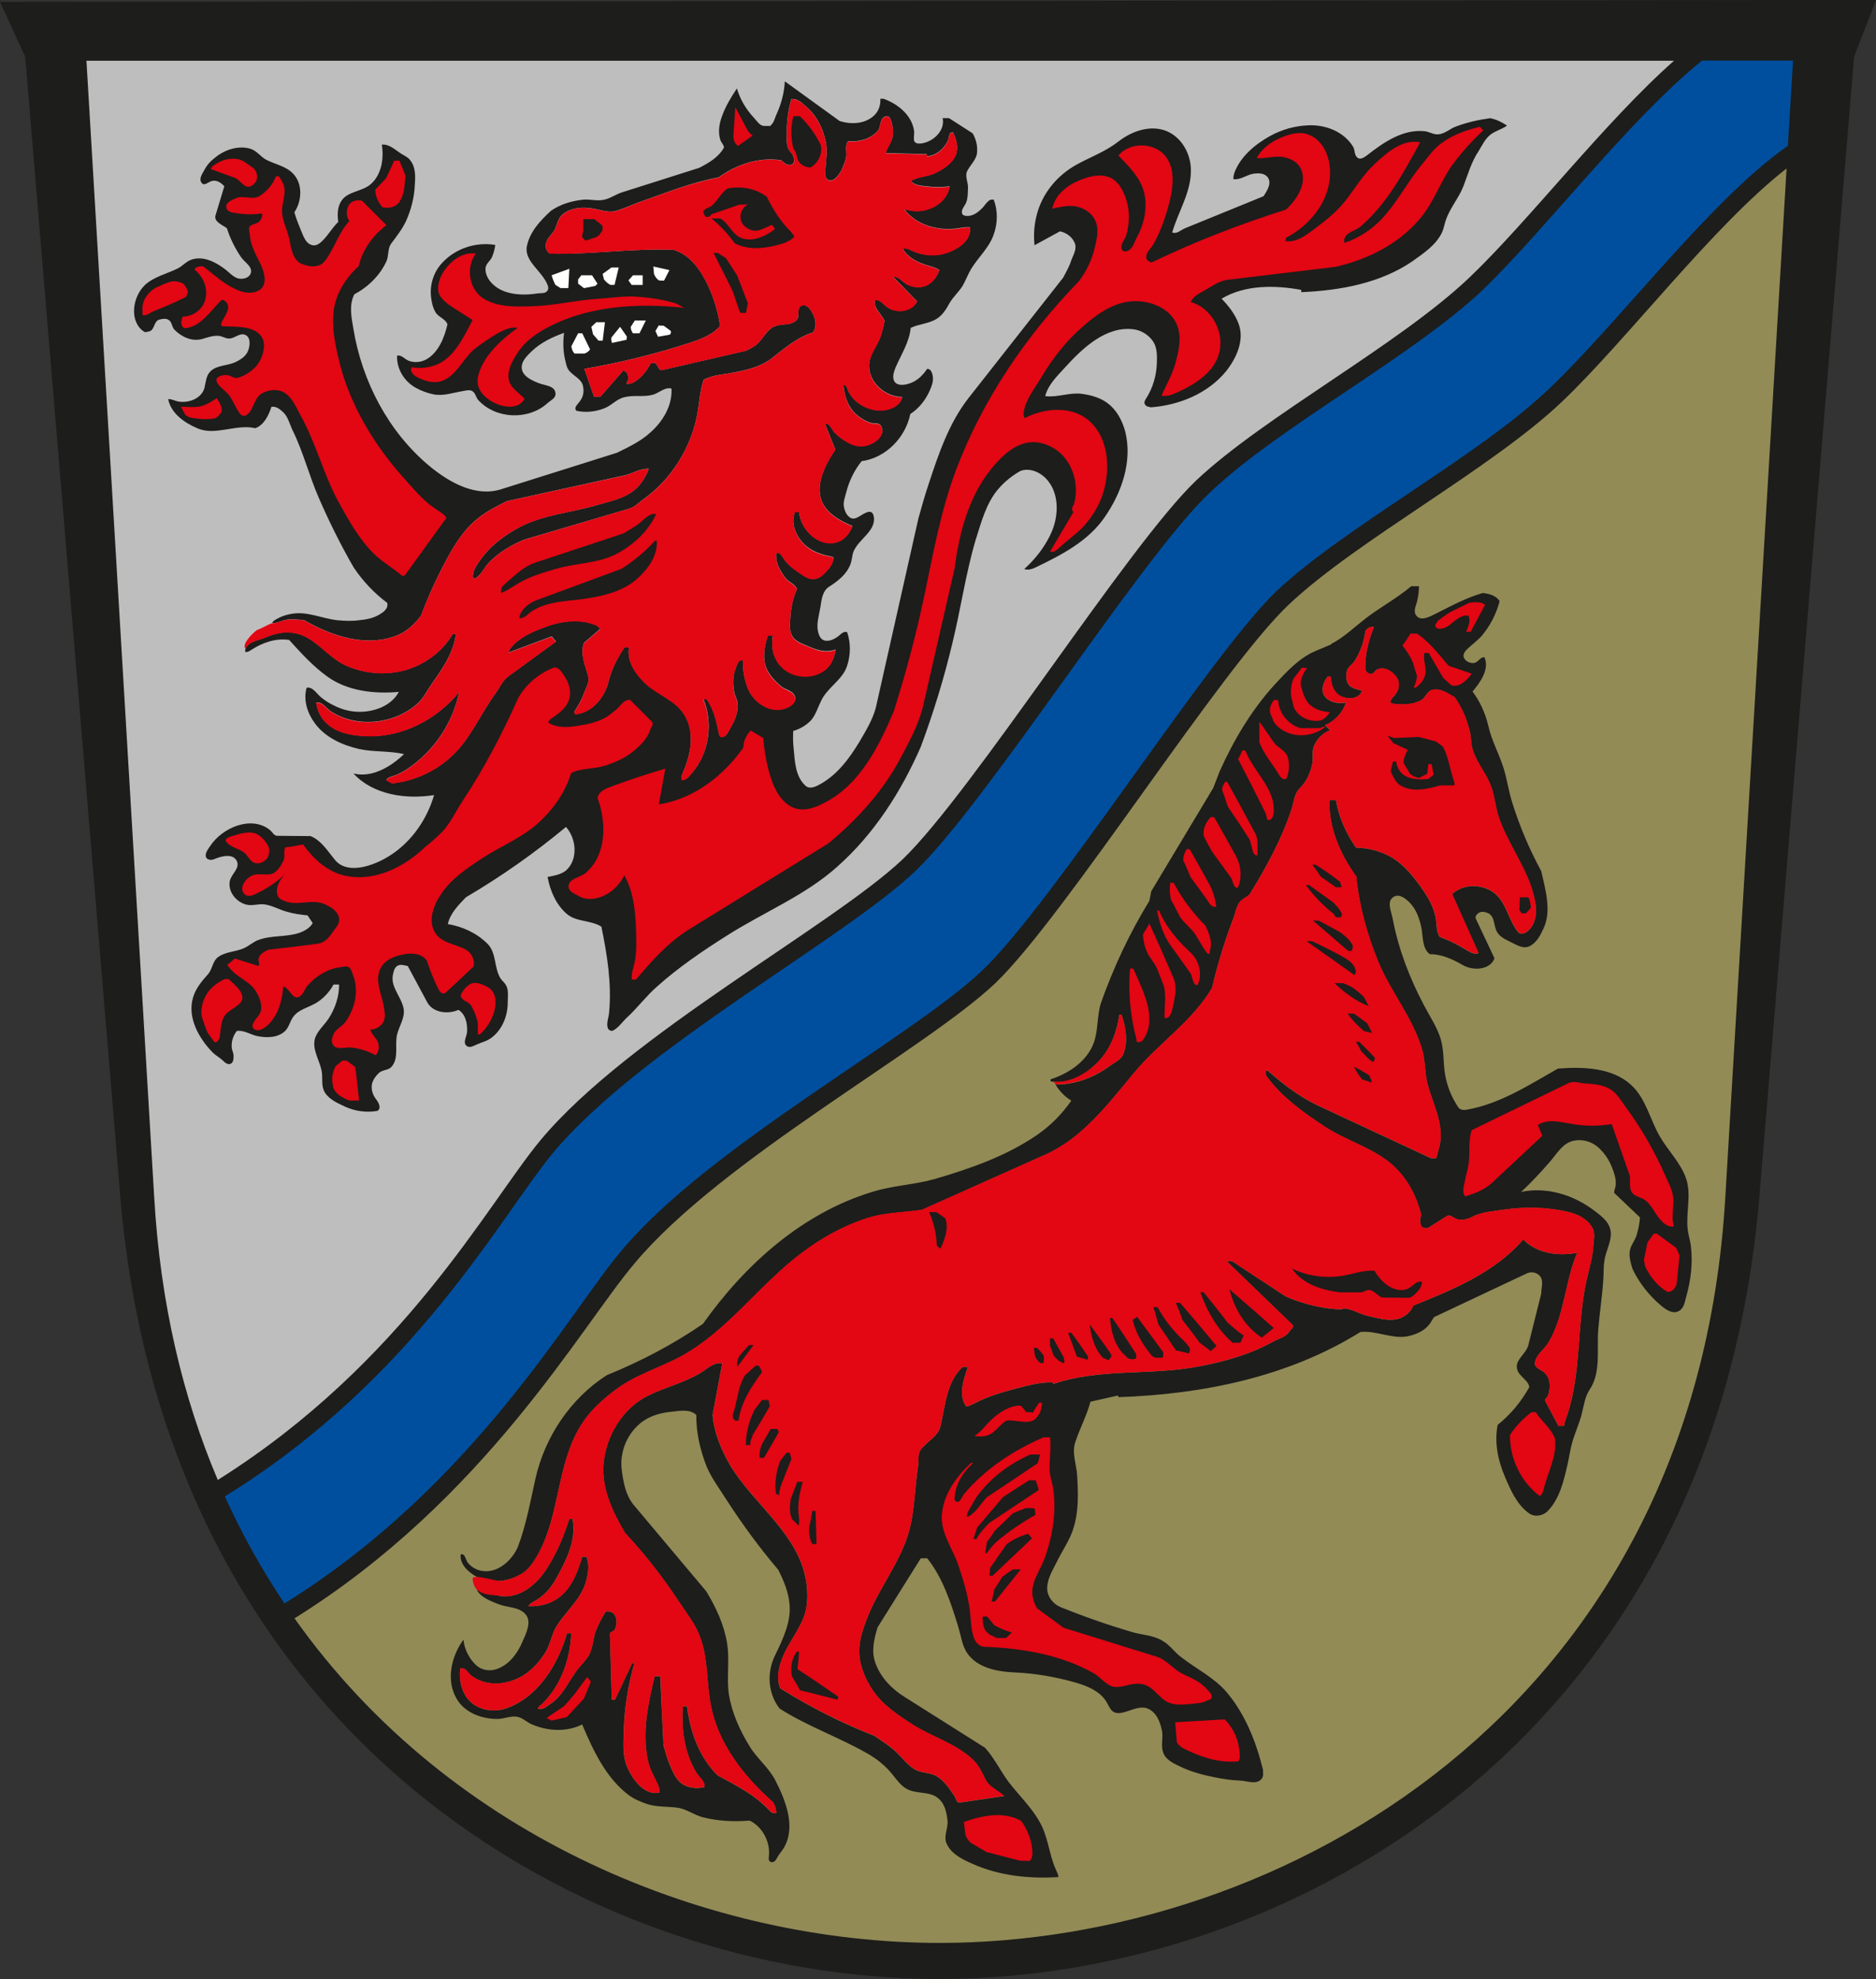 <?xml version="1.0" encoding="UTF-8"?><svg id="uuid-c7ffcdb9-a951-4e8a-9ce4-3d57246375de" xmlns="http://www.w3.org/2000/svg" viewBox="0 0 346.38 365.36"><rect x="0" y="0" width="346.38" height="365.36" fill="#333333" stroke="none"/><defs><style>.uuid-7a7cac48-40fc-4948-b7c1-f15ed0ac0e37{fill:#004f9f;}.uuid-7a7cac48-40fc-4948-b7c1-f15ed0ac0e37,.uuid-d0650a4a-96eb-475c-8f15-510023173fd6,.uuid-c51cac52-ab10-4340-b9b7-8dda20dd2ae2,.uuid-e3a1b761-9673-4ecd-8cc7-69c94b8d3fb6,.uuid-eb36deec-d212-4301-9595-8b027099f2d9,.uuid-874bbdbe-cf0e-4f02-a717-9fff8879f32e{fill-rule:evenodd;stroke-width:0px;}.uuid-d0650a4a-96eb-475c-8f15-510023173fd6{fill:#1d1d1b;}.uuid-c51cac52-ab10-4340-b9b7-8dda20dd2ae2{fill:#bfbebe;}.uuid-e3a1b761-9673-4ecd-8cc7-69c94b8d3fb6{fill:#e30613;}.uuid-eb36deec-d212-4301-9595-8b027099f2d9{fill:#fff;}.uuid-874bbdbe-cf0e-4f02-a717-9fff8879f32e{fill:#928b56;}</style></defs><path class="uuid-d0650a4a-96eb-475c-8f15-510023173fd6" d="m173.51,365.36h0c65.35,0,143.2-44.91,151.37-144.81l17.46-210.09,4.05-10.47L0,.35l4.65,10.12,17.53,210.09c8.27,100.07,86.01,144.81,151.33,144.81h0Z"/><path class="uuid-c51cac52-ab10-4340-b9b7-8dda20dd2ae2" d="m40.21,273.23h0c-6.44-15.19-10.61-32.57-11.74-52.23L15.96,11.21h293.13c-12.69,11.19-26.75,29.49-37.71,39.96-13.11,12.51-37.89,25.62-50.52,37.53-12.62,12.04-41.21,57.42-54.18,69.93-13.11,12.39-50.64,32.4-66.83,51.81-9.71,11.63-25.15,41.11-59.64,62.79h0Z"/><path class="uuid-7a7cac48-40fc-4948-b7c1-f15ed0ac0e37" d="m314.26,11.19h16.8l-.95,15.73c-14.18,9.84-31.22,32.64-43.97,44.73-12.99,12.51-37.89,25.62-50.5,37.53-12.51,12.04-41.11,57.42-54.22,69.93-13.09,12.49-50.61,32.52-66.69,51.81-9.78,11.56-27.22,43.38-62.2,65.11-4.1-6.07-7.8-12.69-11.02-19.76,35.21-21.75,50.87-51.72,60.71-63.56,16.21-19.3,53.6-39.31,66.71-51.82,13.09-12.39,41.69-57.89,54.32-69.81,12.49-12.04,37.39-25.15,50.5-37.53,11.68-11.26,27.05-31.52,40.51-42.36h0Z"/><path class="uuid-874bbdbe-cf0e-4f02-a717-9fff8879f32e" d="m54.37,298.78h0c35.21-21.93,52.9-53.85,62.73-65.46,16.08-19.3,53.62-39.43,66.69-51.82,12.99-12.49,41.58-58.02,54.22-69.93,12.63-11.91,37.41-25.02,50.52-37.53,12.02-11.49,27.75-32.34,41.34-42.94l-11.31,189.89c-5.61,95.3-82.44,137.71-145.05,137.71-41.86,0-90.06-18.88-119.13-59.92h0Z"/><path class="uuid-d0650a4a-96eb-475c-8f15-510023173fd6" d="m142.31,23.25h-1.18c-.9,0-1.37-.95-1.97-1.55-1.43-1.55-2.5-3.34-3.1-5.37-1.07,1.6-2.09,3.27-2.75,5.12-.53,1.43-.77,2.97-.3,4.42.18.48.6.83.67,1.35-.97,1.79-2.82,2.87-4.59,3.77l-14.24,4.52c-1.13.35-2.15,1.13-3.34,1.37-1.3.3-2.67-.18-3.99,0-2.02.23-4.05.83-5.77,2.02-1.97,1.79-3.92,3.87-4.47,6.55-.53,2.8,2.8,4.54,3.82,7.16.18.4.18.88-.12,1.18-.42.42-1.07.3-1.6.37-3.1.48-6.79.3-8.82-2.15-.6-.72-1.02-1.67-.9-2.62.12-.77.9-1.25,1.2-1.97.3-.72.48-1.43.58-2.2-3.57-.6-7.37.65-9.82,3.33-1.67,1.79-2.39,4.36-1.97,6.74.12.83.35,1.67.77,2.38.55.9,1.85,1.2,2.2,2.22-.58,2.43-1.6,5.05-3.75,6.37-1,.6-2.25.77-3.4.35-.77-.3-1.3-1.13-2.15-.95-.11,2.45,1.32,4.77,3.47,5.95,1,.55,2.15.97,3.27,1.2,1.78.35,3.52-.3,5.37-.6.58-.11,1.25-.3,1.78,0,.6.37.65,1.14,1.07,1.62,3.22,3.57,9.29,3.8,12.81.6.6-.55,1.55-.9,1.48-1.79-.11-1.5-2.02-1.43-3.27-1.97-1.3-.53-2.92-1.3-2.97-2.8-.05-1.18.95-2.15,1.79-2.97,1.72-1.67,3.87-2.67,6.02-3.45-.19,1.6-.19,3.27.18,4.87.18.65.23,1.37.65,1.97.83,1.13,2.38,1.6,2.67,2.97.18.84.12,1.67-.3,2.39-.4.83-1.6,1.55-.88,2.2,1.65.35,3.38.18,5-.42,1.37-.48,2.32-1.72,3.75-2.08,1.79-.48,3.64,0,5.37-.48,1.2-.37,2.15-1.44,3.4-1.14.18,3.1-1.55,6.02-3.82,8.04-1.78,1.67-4.05,2.75-6.25,3.82l-21.33,6.72c-4.65,1.5-9.47-1.13-13.23-4.22-7.62-6.32-12.51-15.66-14.11-25.43-.35-2.09-.83-4.36.18-6.32,2.57-1.37,4.77-3.52,5.97-6.19.4-1.02.18-2.27.83-3.17,1.02-1.37,2.02-2.62,2.75-4.17.9-2.02,1.48-4.17,1.6-6.37.12-1.6.25-3.45-.77-4.77-.42-.65-1.2-.95-1.85-1.37-1.07-.7-2.08-1.72-3.45-1.6.42,2.62-.07,5.67-2.15,7.39-1.6,1.3-4.17,1.25-5.3,2.97-.77,1.13-.77,2.57-.6,3.92-1.02.97-1.72,2.22-2.67,3.22-.55.6-1.27,1.25-2.09,1.07-1.37-.3-1.72-1.9-2.27-3.1-.4-.95-.77-1.97-1.07-2.97,1.44-2.15,1.55-5.3-.23-7.14-1.37-1.44-3.4-1.72-5.07-2.62-.95-.55-1.67-1.62-2.8-1.97-2.2-.65-4.65.12-6.44,1.55-.88.65-1.6,1.43-2.08,2.38-.42.72-1.07,1.67-.48,2.39.48.6,1.2-.18,1.78-.35.9-.3,1.79.28,2.39.95l-1.62,5.35c-.35,1.2,1.2,1.74,2.09,2.39.6,1.9,1.5,3.7,2.62,5.35.65.97,2.2,1.74,1.78,2.99-.23.7-1.06,1-1.78,1-1.25,0-2.02-1.07-2.97-1.78-1.74-1.32-3.94-2.45-6.09-1.79-1,.3-1.65,1.13-2.55,1.62-2.09,1.06-4.52,1.55-6.19,3.15-2.27,2.2-2.87,6.67-.18,8.52.28.25.65.05,1,0,1.02-.23.84-1.79,1.79-2.15.6-.18,1.25-.3,1.78,0,.65.35.6,1.25,1.07,1.79,1.32,1.37,3.22,2.25,5.07,1.78,1.07-.3,2.08-.7,3.15-.6.72.07,1.32.55,2.02.49.97-.07,1.79-1.02,2.75-.72,1.13.35,1.07,1.9.65,2.97-.4,1.07-1.48,1.72-2.55,2.2-1.5.6-3.27.49-4.42,1.62-.77.77-.83,1.9-1.07,2.97-.48,2.02-2.97,2.97-4.94,2.57-.58-.12-1.18-.48-1.78-.42.53,2.62,2.97,4.35,5.37,5.37,3.33,1.48,7.14-.84,10.72,0,1.6-.6,2.45-2.32,2.97-3.94.84-.18,1.55.42,2.15.95.9.84,1.2,2.15,1.72,3.29,2.02,4.05,3.1,8.52,4.94,12.69,1.9,4.35,3.99,8.57,6.37,12.69,1.67,2.5,3.77,4.75,6.19,6.55.3,1.02-.65,1.72-1.48,2.2-1.14.67-2.45.9-3.7,1.02-1.32.18-2.67.12-3.99,0-2.8-.3-5.54-1.67-8.34-1.2-1.25.18-2.38.6-3.45,1.32l-.3.4c.9.07,1.67-.4,2.55-.6,1.14-.18,2.27-.05,3.4.07,5.19,3.03,11.68,5.07,17.28,2.75,1.72-.72,3.17-2.09,4.29-3.59,1.07-2.9,2.32-5.72,3.75-8.52,1.79-3.5,3.7-7.02,6.79-9.47,1.6-1.3,3.45-2.2,5.3-3.15l21.8-4.77c1.5-.35,2.87-1.32,4.42-1.2-.6,1.5-1.43,2.92-2.69,3.94-1.95,1.6-4.65,2.08-7.07,2.8-4.65,1.37-9.66,1.72-14.01,3.98-2.97,1.57-5.65,3.59-7.5,6.32-.67.97-1.37,1.97-1.2,3.17.48.18.83-.25,1.13-.55.72-.7,1.13-1.65,1.85-2.38,1.79-1.85,4.05-3.17,6.37-4.17l19.55-5.77c.95-.3,1.65-1.02,2.43-1.62,5.24-3.7,8.89-9.47,10.08-15.78.4-2.15.48-4.35,1.18-6.37,1.72-.95,3.77-.95,5.67-1.37,2.45-.48,4.94-1.07,6.92-2.62,2.38-1.85,4.7-3.87,7.62-4.77.65-1,.53-2.25,0-3.33-.42-.84-1.13-1.97-2.09-1.62-1.07.37-.3,1.85-.88,2.57-1.02,1.3-3.1.6-4.47,1.43-1.5.9-2.02,2.67-3.52,3.57-.48.3-.95.55-1.43.77l-15.49,3.57c-.67.12-.72-.88-1.25-1.25-.25-.18-.55-.05-.84,0-.72,1.32-1.67,2.57-2.97,3.4-.48.3-1.02.48-1.55.35.23-.35.42-.77.35-1.18-.05-.55-.3-1.2-.95-1.2l-4.17,4.77h-1.2l-1.78-5.12c6.72-1.14,13.39-2.8,19.88-4.94,1.92-.65,3.87-1.43,5.19-2.97-.35-2.45-1.07-4.89-2.09-7.16-1.35-2.97-3.33-5.95-6.49-6.9-7.62-.3-15.19.88-22.81.7-.65-.3-.9-1.07-.77-1.78.12-.9.83-1.5,1.37-2.22.7-.95.7-2.32,1.6-3.15,1.5-1.3,3.64-1.5,5.54-1.2,1.55.25,3.1.9,4.59.42,1.3-.42,2.5-.95,3.75-1.43,4.94-1.72,9.89-3.77,15.06-4.72,3.29-2.43,7.57-3.8,11.56-3.15.55.6,1.5,1.25,2.15.6.35-.37.18-.95.05-1.37-.23-.55-.7-.9-.95-1.43-.35-.9-.23-1.85-.23-2.75-.07-2.15.23-4.29.83-6.37,1.07-.12,1.9.7,2.67,1.37,1.92,1.6,3.1,3.92,3.64,6.37.48,2.02-.05,4.05-.05,6.12,0,.3.05.6.23.84,1.02,1.07,2.32-.6,2.87-1.79.28-.65.53-1.25.7-1.95.3-1.02-.3-2.32.42-3.17,1.97.18,3.99-.35,5.37-1.78.77-.77.35-2.52,1.6-2.8.72-.19.9.58,1.07,1.18.23.9.35,1.85.12,2.8-.25,1.02-1.02,1.79-1.2,2.8l7.57.19v.4c1.72-.12,3.08-1.3,3.85-2.8.3-.6.12-1.72,1-1.6.6,1.3,1.02,2.8.49,4.17-.67,1.55-2.22,2.5-3.62,3.22-1.43.77-3.27.7-4.7,1.55.7.83,1.85.88,2.9,1,1.44.18,2.85.18,4.28,0-.48,3.27-4.5,5.24-7.65,4.35l-.77-.18c2.25,3.04,6.35,4.12,10.05,3.57.7-.12,1.43-.23,2.13-.18.3,2.38-2.2,4.05-4.45,4.77-1.83.6-3.92.48-5.77-.25-.7-.3-1.43-.77-2.2-.6.83,1.55,2.5,2.45,4.17,2.99.9.3,1.9.48,2.6,1-.46,1.2-1.18,2.27-2.38,2.8-1,.48-2.2.42-3.2,0-1.14-.35-1.79-1.72-2.99-1.6l4.47,4.59c-1.07,1.95-3.92,2.25-5.65.95-.72-.55-1.25-1.43-2.15-1.2-.3,1.5,1.13,2.45,1.78,3.82-.18,1.07-.48,2.15-.83,3.15-.72,1.79-2.15,3.4-2.02,5.37.12,3.03,3.1,5.54,6.14,5.54-.49,2.02-3.1,2.73-5.14,2.38-2.02-.35-4.05-1.67-4.87-3.57-.18-.48-.35-1.2-.9-1.02.18,1.37.48,2.82,1.2,3.99.83,1.43,2.25,2.39,3.75,2.97.65.25,1.6-.11,2.02.6,1.02,1.72-1.37,3.52-3.27,3.7-1.43.18-2.8-.53-3.99-1.37-.53-.35-.95-.77-1.37-1.18-.53-.6-.83-1.74-1.72-1.55l1.9,4.75c-2.02,3.04-3.98,6.99-2.2,10.14,1.14,1.97,3.27,3.1,5.37,3.99-.48,1.3-1.43,2.5-2.75,2.92-3.27,1.13-6.85-2.15-7.09-5.54h-.77c-.95,2.45.48,5.24,2.62,6.72,1.32.9,2.92,1.32,4.47,1.62.07.88-.48,1.72-1.07,2.38s-1.25,1.43-2.2,1.62c-1.43.28-2.62-.84-3.75-1.62-.67-.42-1.25-1-1.79-1.6-.53-.6-.83-1.72-1.72-1.55-.25,1.78.72,3.4,1.79,4.77.58.7,1.72,1,2.02,1.95-.72,1.55-1.07,3.22-1.2,4.94-.05,1.14-.25,2.32.18,3.4.6,1.43,2.27,1.79,3.57,2.39,1.25.53,2.62.88,3.99.58l.6-.18c-.18,1.32-.72,2.69-1.72,3.57-2.09,1.79-5.42,1.79-7.64.19-1.95-1.44-2.73-4.06-2.2-6.39h-.95c-.55,1.67-.9,3.47-.55,5.19.37,1.72,1.62,3.03,2.92,4.17.77.7,2.09.77,2.57,1.78.65,1.37-1.32,2.45-2.8,2.57-2.5.18-4.89-1.6-5.84-3.92-.65-1.67-.95-3.4-.9-5.19-.77-.25-1.07.72-1.3,1.37-.6,1.43-.6,3.03-.3,4.58.12.67.53,1.27.6,1.97.18,1.67-.55,3.34-1.44,4.77-.28.55-.58,1.25-1.18,1.43-.37.12-.72-.05-.77-.4-.48-2.32-.95-4.65-2.32-6.56h-.6c1.85,4.47,1.07,10.01-2.15,13.71-.53.6-1.07,1.37-1.9,1.2-.07-.49.11-.97.3-1.37,1.48-3.4,2.2-7.39.3-10.56-1.62-2.8-5.07-3.75-7.39-6-1.79-1.74-3.34-4.06-2.87-6.56h-.83c-1.32,1.97-2.45,4.12-2.97,6.37-.72,2.99-3.1,5.79-6.19,6.02l-.12-.48c.7-1.07,1.37-2.2,1.78-3.4.37-1,1.07-2.02.77-3.15-.53-2.02-1.55-4.12-.77-6.14l3.04-2.62-.65-.6c-3.17-1.35-6.79-.83-9.96.42-2.13.83-4.35,1.79-5.82,3.57-.25.3-.48.65-.55,1.02l7.99-2.99.77.97-8.76,6.37c-1.07.77-1.6,2.08-2.38,3.15-2.8,3.82-4.59,8.29-7.99,11.51-3.03,2.85-6.97,4.7-11.14,5.12l-1.07-.6c.42-.65,1.25-.65,1.92-.95,1.07-.48,2.02-1.07,2.97-1.79,4.35-3.27,7.5-8.16,8.57-13.51-4.05,5-10.29,8.27-16.73,8.16-2.75-.07-5.72-.49-7.74-2.39-1.07-1-1.72-2.38-1.9-3.82,1.13-.18,1.78,1.02,2.67,1.62,4.77,3.1,11.61,2.45,15.96-1.37,1.07-.95,1.72-2.27,2.5-3.4,2.02-2.92,4.24-5.95,4.65-9.54h-.58c-1.92,3.34-5.24,5.72-8.94,6.74-3.64.95-7.51.6-10.91-.95-3.45-1.62-5.72-5.42-9.52-5.97-1.85-.3-3.7.18-5.37.9-1.25.53-2.92.65-3.52,2.02-.05.18-.11.42-.05.6.42.12.83-.18,1.2-.42,2.02-1.3,4.47-2.15,6.9-1.78,2.22,2.45,4.42,4.87,7.09,6.79,3.75,2.67,8.64,3.2,13.16,2.8-1.55,2.92-5.47,4.05-8.69,3.57-1.25-.18-2.45-.6-3.57-1.2-.72-.35-1.43-.83-2.09-1.37-.88-.7-1.48-1.95-2.67-1.78-.65,2.25.12,4.7,1.5,6.55,1.9,2.62,5.05,4.05,8.16,4.77,2.73.6,5.6.3,8.32.95-2.5,2.38-5.95,4.42-9.34,3.57,3.62,3.94,9.64,4.82,14.89,3.99-1.43,4.89-4.65,9.29-9.12,11.74-2.92,1.6-7.14,2.8-9.22.18-1.37-1.67-2.52-3.57-4.47-4.35l-6.14-.05c-.6,0-.9-.67-1.3-1.02-3.34-2.8-8.82-.6-11.14,2.97-.37.55-.84,1.14-.77,1.79.05.65.88.83,1.48.6,1.55-.67,3.64-1.14,4.29.4.53,1.32-1.02,2.27-1.32,3.57-.4,1.92,1.07,3.82,2.92,4.36,1.2.35,2.39-.19,3.57,0,1.44.23,2.69,1,4.06,1.35,1.25.37,2.5.55,3.8.67l.95,1.43c-.53.9-1.48,1.43-2.43,1.78-2.45.84-5.14.42-7.57,1.32-1.02.35-1.85,1.2-2.87,1.6-1.48.6-3.27.6-4.58,1.55-1.07.77-1.07,2.32-1.92,3.22-1.18,1.32-2.25,2.62-2.73,4.28-1.07,3.62,1,7.44,3.62,10.12.6.6,1.43,1.02,2.02,1.62.42.42,1.02.77,1.5.35.35-.35.35-.9.35-1.37,0-.53-.35-1.07-.35-1.6-.07-1.07.3-2.15.95-2.97,1.37-.19,2.62.77,3.99,1,1.72.3,3.62.25,4.94-1,.65-.67.83-1.55,1.3-2.32.95-1.67,3.1-1.97,4.65-2.99,1.25-.83,2.27-1.95,2.97-3.26h1.02c.05,2.18-.72,4.4-1.9,6.25-.84,1.3-2.15,2.32-2.57,3.8-.53,2.15,1.07,4.17,1.32,6.32.11,1.25-.12,2.5.53,3.57.83,1.32,2.38,1.97,3.75,2.62,1.85.84,3.94,1.13,5.97.77.77-.53.23-1.5-.3-2.2-.6-.77-.9-1.79-.72-2.75.18-.77.67-1.48,1.25-2.02.67-.65,1.79-.48,2.39-1.2,1.37-1.6.53-3.92,1-5.95.42-1.62,1.5-3.1,1.2-4.77-.42-2.2-2.45-3.98-1.97-6.23.12-.6.25-1.27.77-1.62.6-.42,1.32-.12,1.97,0l3.57,6.65c1.02,1.97,3.82,2.32,5.79,1.44,1.3.83,1.65,2.43,1.6,3.92,0,.95-.95,2.2,0,2.8.6.35,1.25-.12,1.85-.35.9-.42,1.85-.6,2.62-1.2,2.02-1.5,3.03-4.05,3.03-6.55,0-1.07.19-2.22-.28-3.08-.25-.55-.77-.9-1.07-1.37-1.2-1.97-.72-4.72-2.39-6.37-1.97-1.97-4.58-3.17-7.32-3.64.42-1.97,1.97-3.52,3.33-4.94,6.49-3.82,12.69-8.17,18.48-12.99,1.97,2.2,2.25,6.07,0,8.04-.95.77-2.2.95-3.4,1.2.48,2.55,1.55,5.07,3.52,6.79,1.78,1.55,4.4,1.13,6.42,2.38,1.07,5.19,1.92,10.54,1.43,15.77-.05,1.02-.58,2.02-.23,2.99.18.4.65.58,1,.4,1.07-.6,1.67-1.6,2.52-2.38,1.95-1.79,3.57-3.99,5.53-5.7,3.99-3.57,8.46-6.62,12.99-9.47,6.74-4.29,14.36-7.34,20.32-12.69,6.79-6.02,11.79-13.83,15.43-22.17,2.32-6.25,4.26-12.56,5.81-19.06,1.55-6.32,2.45-12.81,4.29-19.06,1.07-3.34,1.97-6.92,4.29-9.54,1.13-1.3,2.5-2.38,3.99-3.22,1.43-.53,2.97-.05,4.17.9,3.15,2.57,3.1,7.51,1.25,11.09-1.14,2.32-2.8,4.4-4.72,6.12.77.25,1.5,0,2.2-.35,4.72-2.27,9.54-4.77,12.58-9.12,3.22-4.59,5.24-10.42,3.87-15.91-.48-1.78-1.32-3.5-2.69-4.77-1.43-1.35-3.4-1.95-5.35-2.2-2.27-.3-4.47.72-6.74.42.55-2.09,2.15-3.64,3.57-5.19,3.34-3.7,7.69-7.8,12.76-7.14,1.43.18,2.75,1.02,3.57,2.2.77,1.14.77,2.62.72,3.99-.07,2.32-.72,4.59-1.97,6.56-.25.35-.48.83-.18,1.18.23.37.7.37,1.07.47,5.23-.4,10.47-2.55,13.81-6.6,2.02-2.52,3.52-5.91,2.32-8.94-.65-1.72-1.85-3.22-3.1-4.52,4.35-2.57,9.77-2.52,14.71-1.62v.42c7.21-.3,14.66-1.67,20.55-5.72,2.08-1.5,4.35-2.97,5.47-5.37.3-.7.42-1.48.67-2.2.77-2.27,2.43-4.12,3.27-6.32.83-2.15,1.43-4.4,2.75-6.37.7-1.13,1.25-2.39,2.32-3.17.88-.65,2.08-.95,2.97-1.6-.95-.65-1.97-1.13-3.1-1.37-2.2.3-4.29.77-6.37,1.55-1.14.42-2.02,1.37-3.29,1.43-.88.07-1.65-.53-2.55-.58-3.94-.37-7.44,2.02-10.54,4.45-.55.42-1.32.9-1.79.42-.6-.48-.42-1.37-.77-1.97-1.67-2.8-5.12-4.15-8.34-3.98-2.45.11-4.82.77-6.97,1.95-2.8,1.55-5.47,3.77-6.62,6.79-.11.37-.23.77-.18,1.2,1.32.18,2.45-.83,3.75-1.02.9-.11,1.92-.11,2.52.6.88,1.07,0,2.5-.72,3.57l-14.48,5.91c-.83.35-1.55,1.13-2.38.77,1.13-3.87,3.52-7.46,3.45-11.51,0-3.52-2.32-6.97-5.77-7.57-2.75-.48-5.54.67-7.74,2.39-2.45,1.9-5.3,2.85-7.99,4.4-2.02,1.2-3.75,2.8-5.05,4.77-1.92,2.87-2.69,6.44-2.32,9.89l4.7-2.57c1.2.25,2.32,1.07,2.75,2.22.4,1.07-.3,2.15-.67,3.15-.35,1.13-.95,2.15-1.48,3.17l-17.46,22.21c-3.64,4.65-5.54,10.31-7.37,15.85-.7,2.08-1.3,4.22-1.9,6.37l-7.87,34.97c-.6,2.27-1.85,4.29-3.04,6.32-1.9,3.15-4.17,6.19-7.44,7.92-.77.42-1.78.83-2.5.18-1.9-1.72-1.97-4.52-2.2-6.97-.12-1.07-.12-2.08-.07-3.15,1.25-.37,2.39-1.02,3.29-1.97.88-1.02,1.25-2.38,1.85-3.57,1.13-2.45,3.87-3.82,4.75-6.32.72-2.02.77-4.35.07-6.37-.67-.25-1.14.35-1.67.77-.83.6-1.97,1.13-2.87.6-.48-.3-.7-.9-.83-1.44-.35-1.48.18-3.03.42-4.52.23-1.43.35-2.97,1.6-3.8,1.67-1.07,3.22-2.27,3.94-4.12.3-.77.3-1.6.58-2.38.97-2.32,4.06-3.7,3.77-6.32-.07-.55-.3-1.07-.9-1.02-1.32.18-2.45,1.85-3.57,1.02-.55-.37-.84-1.02-1.02-1.67-.3-1.07.18-2.09.42-3.1.53-2.02,1.5-3.99,2.8-5.6,4.47-.6,8.09-4.35,8.99-8.71,1.55-1,2.75-2.5,3.52-4.17.42-.95.83-1.95.6-2.97-.12-.53-.37-1.25-1.02-1.18-.83,1.25-1.95,2.32-3.4,2.73-.95.3-2.32.42-2.73-.6-.3-.77,0-1.6.3-2.38,1.06-2.45,2.55-4.7,2.8-7.32,1.48-.72,3.27-.77,4.7-1.62,1.11-.65,1.83-1.78,2.48-2.97.65-1.13,1.67-2.02,2.39-3.15.58-1.02,1-2.15,1.6-3.17,1.32-2.15,3.34-3.92,4.17-6.37.72-2.02.77-4.35,0-6.37-1.02-.3-1.5.95-2.2,1.6-.65.65-1.44,1.25-2.39,1.37-.53.05-1.25,0-1.3-.6-.07-.72.6-1.3.83-1.97.3-.83.25-1.72.3-2.55.07-1.07-.65-2.2-.12-3.22.55-1.02,1.44-1.85,1.74-2.97.23-1.37-.07-2.75-.77-3.94l-4.36-2.8h-1.18c.48,2.09-1.41,4.12-3.5,4.59-.72.18-1.72.23-1.79-.6-.05-.6.12-1.2,0-1.79-.48-2.8-2.97-4.82-5.6-5.77h-.6c.07,1.2-.35,2.39-1.25,3.17-1.65,1.48-4.1,1.6-6.25.95l-10.14-7.34c-.11,2.09-.65,4.12-1.48,5.97-.37.7-.48,1.67-1.14,2.15h0Z"/><path class="uuid-d0650a4a-96eb-475c-8f15-510023173fd6" d="m245.81,118.96l-2.85,1.2c-3.1,1.3-5.42,3.87-7.69,6.32-4.22,4.65-7.5,10.19-10.07,15.91l-1.2,3.1-11.44,19.06-.35,1.78c-3.7,6.02-6.67,12.41-8.99,18.99-.6,2.09-.48,4.29-1.02,6.39-.95,3.8-4.52,6.37-8.22,7.55v.37c3.22.77,6.62-1.32,8.94-3.75,2.15-2.32,3.33-5.44,3.75-8.53h.42c.77,2.32,1.2,4.89.35,7.16-.42,1.18-1.72,1.65-2.67,2.38-2.87,2.09-6.37,3.4-9.89,3.34.72,1.18,1.72,2.25,2.92,2.97-1.72,2.5-3.87,4.65-6.37,6.37-5.67,3.87-12.28,6.19-18.88,8.11-3.75,1.06-7.74,1.18-11.54,2.38-12.86,3.92-23.42,13.34-31.22,24.35-5.54,3.82-11.49,6.92-17.76,9.48-6.67,4.28-11.39,11.31-13.16,19.06-.95,4.29-1.72,8.57-3.27,12.69-1.2,2.67-3.94,4.94-6.79,4.35-.9-.18-1.79-.7-2.39-1.43-.48-.55-.48-1.79-1.35-1.6-.19,1.35.7,2.55,1.78,3.38,2.62,2.15,6.55,1.97,9.41.25,1.3-.77,2.15-2.02,2.92-3.34,4.29-7.44,3.52-16.96,8.17-24.23,1.6-2.57,3.87-4.59,6.25-6.39,3.7-2.8,8.16-4.05,12.21-6.25,8.59-4.7,14.36-13.16,22.23-19.06,3.57-2.69,7.57-4.94,11.79-6.32,3.34-1.13,6.92-1.13,10.36-1.62l22.91-10.24c6.74-3.03,11.39-9.17,16.15-14.89,4.58-5.6,10.89-9.64,14.53-15.84,1-4.28,2.32-8.62,3.92-12.79.42-1.07.55-2.32,1.32-3.22.48-.48,1.13-.77,1.65-1.2,3.1-5,5.97-10.24,7.81-15.84.42-1.32.48-2.8,1.5-3.82,1.25-1.2,1.95-2.85,2.32-4.52.23-1.07-.12-2.22.28-3.22.55-1.37,1.62-2.45,2.99-2.97l-.9-.95c1.78-.72,3.27-2.32,3.82-4.17-1.74.4-4.17-.37-4.29-2.22-.07-.95.35-1.78.9-2.55h.58c.07.9.25,1.78.72,2.55,1.02,1.79,4.52,2.02,5.07,0-.84-.18-1.79-.35-2.39-1-.58-.72-.58-1.67-.4-2.57.18-.83,1.07-1.25,1.48-1.97,1.02-1.6,1.67-3.45,1.92-5.35.23-.6.95-.95,1.6-.84-.9,2.22-1.55,4.59-1.6,6.97,0,.42-.07.84.18,1.2.23.42.77.6,1.2.42.28-.12.35-.42.58-.6,1.32-.9,3.04.12,3.87,1.37.6,1,.42,2.15-.18,2.97-.4.6-1.3,1.13-.88,1.79,1.83.3,3.8.3,5.47-.55.9-.48,1.13-1.72,2.15-1.95,1.48-.37,2.85.65,4.1,1.35,1.37,1.92,2.27,4.12,2.82,6.39.23,1,.18,2.13.48,3.15.65,2.32,2.25,4.17,3.2,6.37.9,2.02.97,4.24,1.67,6.32,1.55,4.47,4.42,8.29,5.97,12.76.83,2.55,1.55,5.6-.18,7.74-.6.7-1.67,1.35-2.27.58-1.72-2.13-2.09-5.17-4.12-6.97-2.2-1.9-5.89-2.02-8.04,0l4.89,10.91c-.77.3-1.55-.18-2.27-.6-1.55-.95-3.15-1.79-4.87-2.38-.72-1.02-.55-2.39-.77-3.57-.48-2.39-1.79-4.42-3.22-6.32-1.37-1.85-2.92-3.64-4.94-4.84-2.02-1.13-4.22-1.72-6.55-1.78-1.85-2.62-3.17-5.6-3.7-8.76h-1.2c-.18,5.12,1.97,9.96,4.94,14.13.53,5.42,2.02,10.77,4.1,15.84,2.27,5.4,6.26,10.17,7.99,15.89.65,2.08.55,4.29,1.02,6.37,1,3.87,3.2,7.69,2.25,11.68-.18.7-.4,1.43-.6,2.2h-.95l-20.96-9.77c-3.4-1.62-6.39-3.94-9.19-6.39h-.4v.77c2.8,3.99,6.85,6.86,10.89,9.54,4.17,2.75,9.24,3.99,12.86,7.39,2.57,2.45,4.17,5.65,5.02,8.99-.3.55-.3,1.2-.12,1.79.18.53.77.65,1.3.58l3.47-2.2c.7-.48,1.37.48,2.08.6.84.12,1.72,0,2.5-.42,1.79-.95,3.87-1.07,5.84-1.37,3.99-.58,8.16-.53,12.09.42,1.79.42,3.64,1.37,4.47,3.04.48,1,.18,2.08.12,3.15-.12,2.15-.77,4.24-1.25,6.37-1.79,8.04-.95,16.63-3.45,24.55-.25.77-.6,1.55-.72,2.39h-1.02l-2.43-4.59c-.25-.42.35-.6.48-.95.48-1.37.53-3.1-.48-4.17-.67-.72-2.09-.95-1.92-2.02.3-1.55,1.79-2.45,2.57-3.77,2.92-5,2.97-11.14,5.24-16.49-3.52.7-7.51.12-9.96-2.45-5.23,6.07-12.92,9.24-20.31,12.21-.42,1.13-1.43,1.97-2.55,2.38-1.92.6-3.94-.05-5.84-.48-1.62-.35-3.04-1.43-4.72-1.37v.19c-3.57-.12-7.14-.97-10.42-2.39l-9.94-6.55h-1.02l12.16,11.74c.48.4-.25.83-.48,1.18-.67,1.14-2.04,1.37-3.1,1.97-4.17,2.32-8.82,3.64-13.48,4.52-8.92,1.79-18.46.3-27.1,3.29v-.3c-2.32-.07-4.58.53-6.85,1.13-2.62.72-5.24,1.43-7.69,2.75-.48.23-.95.48-1.48.58-1.55-2.02-.55-4.93.28-7.32h-.95c-2.97,2.67-3.2,7.04-4.1,10.91-.42,1.85-2.31,2.73-3.5,4.17-.83.88-.48,2.13-.65,3.2-.65,4.24-.6,8.59-1.85,12.69-1.79,5.67-5.72,10.36-7.74,15.91-.77,2.02-1.43,4.17-1.25,6.32.18,2.27,1.13,4.47,2.38,6.37,1.79,2.75,4.59,4.59,7.32,6.39,3.7,2.38,8.02,3.5,11.24,6.55,1.07,1,1.72,2.38,2.39,3.75.7,1.37,2.25,1.92,3.4,2.97l-8.16,1.2c-.65.12-.72-.77-1.02-1.2-.88-1.35-1.78-2.67-3.13-3.57-1.25-.83-2.92-.6-4.22-1.37-1.27-.77-2.15-1.95-3.17-2.97-1.25-1.25-2.8-2.2-4.29-3.22-6.07-2.38-11.84-5.3-17.33-8.75-.7-1.5-.4-3.22.07-4.77,1.18-3.82,4.4-6.74,4.82-10.72.23-2.15,0-4.29-.6-6.39-2.27-7.5-9.29-12.44-13.41-19.06-1.72-2.92-3.1-6.14-3.4-9.52l1.79-9.54c-1.55-.3-2.75,1-4.05,1.78-2.97,1.79-6.44,2.62-9.54,4.12-4.77,2.32-7.87,7.39-8.34,12.69-.35,4.52,1.67,8.87,3.99,12.74,3.7,3.94,7.02,8.24,10.01,12.76,1.37,2.08,2.97,4.05,3.8,6.37,1.55,3.99,1.2,8.46,2.02,12.69,1.37,7.09,6.09,13.11,11.51,17.88.35.6.53,1.25.6,1.95-.42.19-.9,0-1.2-.35-2.67-2.92-6.19-4.7-9.64-6.55-3.4-3.34-5.07-8.04-5.67-12.76h-.77c-.3,4.24.3,8.71,2.57,12.34.53.83,1.55,1.5,1.43,2.57-1.37.35-2.92.18-4.12-.6-1.3-.9-1.85-2.5-2.45-3.94-.4-1-.7-2.13-1-3.2l-.6-12.69-1.02-.07c-1.25,5.19-2.43,10.66-1.18,15.91.35,1.5,1.18,2.8,1.78,4.17.18.48.37.95.25,1.43-2.67.6-4.94-2.32-5.97-4.82-.83-2.02-.65-4.22-.6-6.37.12-4.29.77-8.59,1.97-12.69h-.42l-3.15,6.72h-.6l-.35-12.09c0-.48.65-.42.83-.77.67-1.13.55-3.04-.83-3.4-.25-.05-.55-.05-.77,0-.65,1.02-1.2,2.09-1.67,3.17-.7,1.55-.6,3.27-1.37,4.75-.65,1.2-1.72,2.09-2.5,3.22-1.5,2.09-2.55,4.59-4.77,5.97-.7.48-1.48,1.18-2.25.77.23-.42.65-.67,1-1.02,3.34-3.33,5.02-8.16,5.19-12.86h-.77c-1.72,5.89-5.42,11.86-11.26,13.88-2.62.88-5.89.18-7.44-2.27-.95-1.5-1.25-3.4-1.02-5.12.95-.25,1.37.83,2.09,1.37,2.92,2.2,7.07,1.67,9.99-.37,1.44-1,2.57-2.32,3.52-3.75.95-1.43,1.2-3.27,2.02-4.77,1.67-2.85,4.47-5,5.49-8.15.48-1.62.83-3.34.18-4.94h-.77c-.9,3.03-2.15,6.25-4.89,7.92-1.48.9-3.27,1.3-5.07,1.2.37-.6,1.02-.84,1.62-1.2,1.43-.9,2.62-2.27,3.45-3.75,1.92-3.47,3.87-7.21,3.1-11.14h-.6c-1.07,3.33-2.43,6.6-4.4,9.52-1.72,2.57-4.35,4.72-7.44,4.77-1.85.05-3.4-1.37-5.24-1.2.83,1.44,2.5,2.02,3.99,2.62,1.6.65,3.7.48,4.94,1.79,1.3,1.37.23,3.52-.48,5.12-.9,2.15-2.39,4.17-4.54,5-1.3.55-2.92.37-3.99-.6-1.35-1.25-2.2-2.97-2.38-4.75-2.27,3.1-3.22,7.5-1.3,10.84,1.43,2.55,4.45,3.75,7.37,3.8,1.37.07,2.69-.7,4.06-.35.95.25,1.65,1.02,2.55,1.37,2.92,1.25,6.37,1.43,9.24,0,2.02,4.77,4.35,9.77,8.45,12.93,1.07.83,2.34,1.35,3.59,1.78,1.78.55,3.68.42,5.53.65,1.74.25,3.1,1.37,4.77,1.79,2.8.7,5.67.83,8.59.6,2.25,1.07,3.75,3.75,3.57,6.32,0,.4-.18.88.12,1.18.48.48,1.13-.05,1.35-.6.37-.7.9-1.25,1.32-1.95,2.15-3.82.35-8.52-1.6-12.34-1.2-2.38-3.4-4.05-4.77-6.32-1.79-2.92-3.27-6.14-3.82-9.54-.48-3.15.18-6.37-.35-9.52-.55-3.4-2.02-6.56-3.82-9.54l-13.41-15.96c-1.48-1.79-1.9-4.12-2.2-6.37-.48-3.47,1.07-7.09,3.94-9.12,1.55-1.07,3.4-1.55,5.23-1.72,1.55-.18,3.4-.55,4.59.6-.05,3.27.72,6.48,1.9,9.52.97,2.27,2.52,4.29,3.82,6.37,2.87,4.42,6.02,8.71,9.41,12.69,1.02,2.04,1.9,4.12,2.08,6.39.3,3.33-1.3,6.55-2.73,9.52-1.5,3.1-1.25,6.97.9,9.71,5.05,3.22,10.84,5.24,16.08,8.22,1.83,1.02,3.45,2.32,4.75,3.94.77.95,1.5,2.02,2.57,2.62,1.78,1.07,4.29.4,5.88,1.78,1.25,1.02,1.55,2.62,1.72,4.17.12,1.37-.77,2.87-.18,4.17.83,1.9,2.87,2.92,4.77,3.75,4.94,2.22,10.49,2.8,15.91,2.45-.07-.42-.25-.83-.42-1.2-1-2.13-1.3-4.45-2.08-6.72-1.2-3.75-4.29-6.49-6.69-9.59-1.55-2.09-2.67-4.47-4.4-6.37l-14.82-9.36c-2.38-1.48-4.47-3.62-5.42-6.32-.77-2.08-.25-4.4.42-6.55l7.97-12.74h1.2c2.9,3.68,4.38,8.27,5.75,12.74.48,1.6.67,3.34,1.62,4.77,1.9,2.75,5.6,3.45,8.94,3.57,3.75.18,7.44.83,11.02,1.85,2.08.6,4.17,1.43,5.47,3.15.42.55.65,1.2,1.07,1.79,1.5,2.02,4.42-.95,6.67-.18,1.72.6,2.45,2.43,2.8,4.17.25,1.3-.23,2.67.19,3.92.48,1.5,2.08,2.15,3.45,2.8,1.9.9,3.99,1.43,6.07,1.85,1.5.3,3.04.55,4.59.6,1.43.05,3.27.9,4.17-.42.3-.48.18-1,.18-1.55-1.25-5.12-3.27-10.24-6.67-14.29-2.27-2.69-5.54-4.29-8.34-6.44-1.32-.95-2.2-2.38-3.64-3.15-1.72-1.02-3.8-1.02-5.72-1.62-4.4-1.3-8.82-2.85-13.09-4.58-1.37-.6-2.45-2.02-2.39-3.57.07-1.74,1.02-3.22,1.79-4.77,1-2.09,2.45-4.05,3.1-6.32.95-3.1.83-6.32.65-9.54-.12-2.15-1.07-4.28-.3-6.37.84-2.5,2.09-4.82,2.75-7.32l5.07-1.14.11.3c15.61-.53,31.39-3.75,44.68-12.04,2.87-.28,5.67,1.27,8.52.84,1.55-.3,3.1-.9,4.12-2.15.35-.42.6-.95.95-1.43l17.21-8.11c.84-.35,1.85-.11,2.39.6.65.9.18,2.09.18,3.17l-2.38,9.52c-.42,1.62-2.45,2.69-2.09,4.35.3,1.44,2.09,2.04,2.27,3.4-1.5,2.69-3.47,5.07-5.84,6.97-.65,3.22.05,6.56,1.32,9.54,1.06,2.5,2.2,5.12,4.4,6.74,1.07.83,2.67.53,3.57-.42,2.2-2.32,2.92-5.6,3.64-8.69.23-1.07.4-2.15.65-3.22.48-2.15,1.55-4.17,2.02-6.32.35-1.37.53-2.85,1.37-4.12,2.15-3.2,1.3-7.37,1.6-11.14.25-3.15.77-6.3.95-9.52.07-1.07,0-2.09.19-3.17.28-2.13,1.83-4.28.88-6.37-.53-1.2-1.65-2.02-2.67-2.8-3.87-2.97-8.87-4.52-13.58-3.52,1.9-1.78,3.7-3.7,5.37-5.65,1.25-1.44,2.25-3.27,4.17-3.77,1.67-.4,3.45.07,4.77,1.27,1.07,1,1.9,2.2,2.43,3.57.42,1,.77,2.08.72,3.15,0,.55-.3,1.07-.3,1.6l4.77,4.54c-.05,1.07-.3,2.15-.6,3.22-.3,1.06-1.2,2.02-1.3,3.15-.12,1.07.23,2.15.53,3.15,1.25,2.62,3.1,4.94,5.3,6.79.95.77,2.15,1.62,3.29.95.95-.53,1.06-1.72,1.35-2.73.84-2.99,1.2-6.09.84-9.19-.12-1.07-.48-2.08-.6-3.15-.35-3.22.77-6.49-.35-9.54-1.02-2.8-3.29-5-4.77-7.57-1.85-3.15-2.57-7.02-5.3-9.52-3.47-3.22-8.83-3.4-13.53-3.04-5.37,3.04-10.66,6.49-16.73,7.57-.6.12-1.32.12-1.67-.42-1.25-1.85-2.08-3.92-2.45-6.12-.35-2.15-.18-4.29-.77-6.39-.65-2.25-2.02-4.22-3.1-6.3-2.62-4.93-4.7-10.29-5.77-15.89-.25-1.43-1.25-3.34.18-4.17,1.02-.6,2.15.3,2.92,1.07,1.25,1.25,1.85,3.03,2.2,4.77.3,1.72.12,3.62,1.5,4.75,2.15,0,4.17.9,6.02,1.97,2.02,1.2,5.17.95,5.95-1.2l-3.45-7.32c-.18-.42.18-.77.48-1.02.53-.4,1.2-.23,1.78,0,1.27.6,1.02,2.27,1.62,3.4.6,1.14,1.85,1.55,2.97,2.15.95.48,1.97,1.02,2.97.6,1.37-.6,2.09-2.02,2.69-3.33,1.48-3.17.4-6.97-.42-10.56-2.2-4.05-3.99-8.27-5.37-12.69-.65-2.08-.95-4.28-1.6-6.37-.83-2.62-2.2-5.07-2.8-7.74-.55-2.32-1.5-4.47-2.92-6.37,1.5-1.79,3.15-4.12,2.2-6.32-.83-.12-1.18,1.07-2.08,1.07-.65,0-1.32-.3-1.67-.9-.3-.53.05-1.2.48-1.6.9-.9,1.97-1.62,2.8-2.57,1.55-1.85,2.67-4.05,3.27-6.37-.65-1.02-1.9-1.37-3.1-1.5-2.97.84-5.72,2.32-8.45,3.7-1.25.6-2.99,1.67-3.87.42-.6-.83.05-1.85.23-2.8.18-.84.3-1.72.3-2.57h-1.43c-2.75,2.32-5.97,3.99-8.82,6.26-1.97,1.55-3.75,3.27-5.97,4.4h0Z"/><path class="uuid-e3a1b761-9673-4ecd-8cc7-69c94b8d3fb6" d="m92.75,291.81h0c0,.53-5.49-1.43-5.49-.35.25,3.45,3.59,2.85,6.02,3.27,3.1-.07,5.72-2.2,7.44-4.77,1.97-2.92,3.34-6.19,4.42-9.54h.6c.77,3.94-1.2,7.69-3.1,11.14-.84,1.5-2.02,2.87-3.47,3.77-.58.35-1.25.6-1.6,1.18,1.79.12,3.57-.3,5.07-1.18,2.75-1.67,3.99-4.89,4.87-7.94h.77c.67,1.62.3,3.34-.18,4.94-1,3.17-3.8,5.31-5.47,8.16-.84,1.5-1.07,3.34-2.02,4.77-.95,1.43-2.09,2.75-3.52,3.75-2.92,2.02-7.09,2.57-10.01.37-.7-.55-1.13-1.62-2.08-1.37-.25,1.72.05,3.62,1,5.12,1.55,2.45,4.84,3.15,7.44,2.25,5.84-2.02,9.54-7.97,11.26-13.87h.77c-.18,4.7-1.85,9.52-5.17,12.86-.37.35-.77.6-1.02,1,.77.42,1.55-.28,2.27-.77,2.2-1.35,3.27-3.87,4.77-5.95.77-1.13,1.85-2.02,2.5-3.22.77-1.48.65-3.22,1.37-4.77.48-1.07,1-2.15,1.65-3.15.25-.05.55-.05.77,0,1.37.35,1.5,2.27.84,3.4-.18.35-.84.3-.84.77l.37,12.09h.6l3.15-6.72h.42c-1.2,4.1-1.85,8.39-1.97,12.69-.05,2.13-.23,4.35.6,6.37,1,2.5,3.27,5.42,5.95,4.82.12-.48-.05-.95-.23-1.43-.6-1.37-1.43-2.69-1.79-4.17-1.25-5.24-.05-10.73,1.2-15.91l1.02.05.58,12.69c.3,1.07.6,2.22,1.02,3.22.6,1.43,1.13,3.04,2.45,3.94,1.2.77,2.75.95,4.1.58.12-1.06-.88-1.72-1.43-2.55-2.27-3.64-2.85-8.09-2.55-12.34h.77c.58,4.72,2.25,9.41,5.65,12.76,3.47,1.85,6.97,3.62,9.66,6.55.3.35.77.53,1.18.35-.05-.7-.23-1.37-.6-1.95-5.42-4.77-10.12-10.79-11.49-17.88-.83-4.22-.48-8.69-2.02-12.69-.83-2.32-2.45-4.29-3.82-6.37-2.97-4.54-6.32-8.82-9.99-12.76-2.32-3.87-4.36-8.22-3.99-12.74.48-5.3,3.57-10.36,8.34-12.69,3.1-1.5,6.55-2.32,9.52-4.12,1.32-.77,2.52-2.08,4.06-1.78l-1.79,9.52c.3,3.4,1.67,6.62,3.4,9.54,4.12,6.62,11.14,11.56,13.41,19.06.58,2.09.83,4.24.58,6.37-.4,3.99-3.62,6.92-4.82,10.73-.48,1.55-.77,3.27-.05,4.77,5.47,3.45,11.26,6.37,17.33,8.75,1.5,1.02,3.04,1.97,4.29,3.22,1,1.02,1.9,2.2,3.15,2.97,1.32.77,2.97.55,4.22,1.37,1.35.9,2.25,2.2,3.15,3.57.3.42.35,1.32,1,1.2l8.16-1.2c-1.13-1.07-2.67-1.6-3.4-2.97-.65-1.37-1.3-2.75-2.38-3.75-3.22-3.04-7.55-4.17-11.24-6.56-2.75-1.78-5.54-3.62-7.32-6.37-1.25-1.9-2.22-4.1-2.39-6.37-.18-2.15.48-4.29,1.25-6.32,2.02-5.54,5.97-10.24,7.74-15.91,1.27-4.1,1.2-8.45,1.85-12.69.19-1.07-.18-2.32.67-3.22,1.18-1.43,3.08-2.32,3.48-4.17.9-3.87,1.14-8.22,4.12-10.89h.95c-.83,2.38-1.85,5.3-.3,7.32.55-.11,1.02-.35,1.5-.6,2.45-1.3,5.07-2.02,7.67-2.73,2.27-.6,4.54-1.2,6.86-1.14v.3c8.64-2.97,18.16-1.48,27.1-3.27,4.65-.9,9.29-2.2,13.46-4.52,1.07-.6,2.45-.84,3.1-1.97.25-.35.95-.77.48-1.2l-12.14-11.72h1l9.96,6.55c3.27,1.43,6.85,2.27,10.42,2.38v-.18c1.67-.05,3.1,1.02,4.7,1.37,1.92.42,3.94,1.07,5.84.48,1.13-.42,2.15-1.25,2.57-2.38,7.37-2.99,15.06-6.14,20.31-12.21,2.45,2.55,6.44,3.15,9.94,2.45-2.25,5.35-2.32,11.49-5.24,16.49-.77,1.32-2.25,2.22-2.55,3.77-.18,1.06,1.25,1.3,1.9,2.02,1.02,1.07.95,2.8.48,4.17-.11.35-.7.53-.48.95l2.45,4.58h1.02c.11-.83.48-1.6.7-2.38,2.5-7.92,1.67-16.51,3.47-24.55.48-2.15,1.13-4.22,1.25-6.37.05-1.07.35-2.15-.12-3.15-.84-1.67-2.67-2.62-4.47-3.04-3.92-.95-8.09-1.02-12.09-.42-1.97.3-4.05.42-5.84,1.37-.77.42-1.67.55-2.5.42-.72-.12-1.37-1.07-2.09-.6l-3.45,2.2c-.53.07-1.13-.05-1.3-.6-.19-.58-.19-1.25.11-1.78-.83-3.34-2.43-6.56-5-8.99-3.64-3.4-8.69-4.65-12.86-7.39-4.05-2.67-8.11-5.54-10.91-9.54v-.77h.42c2.8,2.45,5.77,4.77,9.17,6.39l20.98,9.77h.95c.18-.77.42-1.5.6-2.22.95-3.98-1.25-7.8-2.27-11.67-.48-2.09-.35-4.29-1-6.37-1.72-5.72-5.72-10.49-7.99-15.89-2.08-5.07-3.57-10.44-4.1-15.85-2.99-4.17-5.14-8.99-4.94-14.11h1.18c.55,3.17,1.85,6.14,3.7,8.76,2.32.05,4.52.65,6.55,1.78,2.04,1.2,3.59,2.99,4.94,4.82,1.44,1.92,2.75,3.94,3.22,6.32.25,1.2.07,2.57.77,3.57,1.72.6,3.34,1.44,4.89,2.39.72.42,1.48.9,2.27.6l-4.89-10.91c2.15-2.02,5.84-1.9,8.04,0,2.02,1.79,2.38,4.82,4.12,6.97.58.77,1.65.12,2.25-.6,1.72-2.13,1.02-5.17.18-7.74-1.55-4.47-4.4-8.27-5.95-12.74-.72-2.09-.77-4.29-1.67-6.32-.95-2.2-2.57-4.05-3.22-6.37-.3-1.02-.23-2.15-.48-3.17-.53-2.25-1.43-4.45-2.8-6.37-1.25-.7-2.62-1.72-4.12-1.37-1,.25-1.25,1.5-2.13,1.97-1.67.83-3.64.83-5.49.55-.42-.67.48-1.2.9-1.79.6-.83.77-1.97.18-2.97-.83-1.25-2.57-2.27-3.87-1.37-.25.18-.3.48-.6.6-.42.18-.95,0-1.2-.42-.23-.35-.18-.77-.18-1.2.07-2.38.72-4.77,1.62-6.97-.67-.12-1.37.25-1.62.84-.23,1.9-.88,3.75-1.9,5.35-.42.72-1.32,1.14-1.5,1.97-.18.9-.18,1.85.42,2.57.6.65,1.55.83,2.38,1-.53,2.02-4.05,1.79-5.05,0-.48-.77-.67-1.67-.72-2.55h-.6c-.53.77-.95,1.6-.9,2.55.12,1.85,2.57,2.62,4.29,2.2-.53,1.85-2.02,3.47-3.8,4.17l.88.95c-1.37.55-2.43,1.62-2.97,2.99-.42,1-.05,2.15-.3,3.22-.35,1.65-1.07,3.33-2.32,4.52-1,1-1.07,2.5-1.5,3.8-1.83,5.61-4.7,10.86-7.8,15.85-.53.42-1.2.72-1.67,1.2-.77.88-.9,2.15-1.3,3.2-1.62,4.17-2.92,8.53-3.94,12.81-3.62,6.18-9.94,10.24-14.53,15.84-4.75,5.72-9.41,11.84-16.14,14.89l-22.91,10.24c-3.47.48-7.04.48-10.36,1.62-4.24,1.37-8.24,3.62-11.81,6.32-7.87,5.89-13.64,14.34-22.21,19.06-4.06,2.2-8.52,3.45-12.21,6.25-2.39,1.79-4.65,3.82-6.26,6.37-4.65,7.27-3.87,16.81-8.17,24.25-.77,1.32-1.6,2.57-2.9,3.34-1.07.6-2.27,1.13-3.52,1.25h0Z"/><path class="uuid-e3a1b761-9673-4ecd-8cc7-69c94b8d3fb6" d="m261.54,31.62l2.52-3.15c2.2-2.85,5.72-4.22,9.17-5.07l.65.67c-2.08,1.9-3.99,4.05-5.72,6.37-2.15,3.03-3.33,6.62-5.65,9.52-3.94,4.94-9.84,7.94-15.98,9.31l-19.83,2.38c-1.55.18-2.85,1.13-4.17,1.9-1.02.6-2.2,1.07-2.67,2.2,3.75,1.07,6.19,5.37,5.3,9.19-.83,3.8-4.65,6.12-8.16,7.67-.83.37-1.67.6-2.55.42,1-2.2,2.2-4.22,2.73-6.55.55-2.09.97-4.35.19-6.37-1.37-3.52-5.72-5.01-9.41-4.36-3.1.55-5.72,2.52-8.04,4.54-3.1,2.67-5.67,6.02-7.74,9.52-1.2,2.04-2.82,3.94-3.17,6.32-.05.37,0,.77.18,1.07,3.87-2.02,9.06-2.32,12.21.77,3.27,3.17,3.57,8.39,2.39,12.69-.67,2.39-1.97,4.52-3.57,6.37-1.44,1.55-3.22,2.75-4.72,4.17-.48.42-1,.9-1.6.6l4.22-7.14c.12-.23-.18-.35-.18-.6-.05-.42.3-.77.42-1.2.95-3.75-.48-8.15-3.82-10.12-1.37-.83-2.97-1.25-4.52-1.07-2.62.35-4.65,2.2-6.39,4.17-4.58,5.19-6.49,12.21-7.37,19.06l-5.82,25.45c-.83,3.4-2.5,6.49-4.12,9.52-3.27,6.19-8.04,11.44-13.39,15.85l-25.67,15.84c-3.87,2.39-6.92,5.84-9.84,9.29h-.77c-.12-1,.25-1.95.48-2.97.48-2.08.35-4.22.3-6.37-.12-3.4-.48-6.92-2.15-9.89-1,1.97-2.8,3.64-5,4.17-1.2.3-2.5.25-3.52-.42-.7-.4-1.85-.77-1.78-1.78.11-1.44,2.08-1.55,3.1-2.39,3.87-3.2,3.98-9.17,2.25-13.87.25-1.32,1.62-1.79,2.8-2.22,3.22-1.18,6.44-2.25,9.71-3.2l-1.2,6.6c6.39-1,11.86-5.17,15.61-10.49,0-1.18.55-2.32,1.37-3.15l2.27,1.37c.3,2.85.77,5.67,1.78,8.34.84,2.15,2.32,4.29,4.59,4.77,1.79.35,3.52-.37,5.07-1.2,6.37-3.27,9.89-10.19,12.69-16.81,2.32-7.32,4.29-14.76,5.84-22.28,1.55-7.5,2.96-15.06,5.63-22.21,4.94-13.11,12.99-24.9,22.7-34.91,1.43-1.85,2.45-4.05,2.97-6.32.37-1.55.77-3.27.12-4.77-.53-1.3-1.72-2.2-3.1-2.62-1.6-.48-3.27-.05-4.89.3.49-2.5,2.69-4.29,5.02-5.24,1.72-.7,3.62-1.25,5.42-.6,1.78.67,2.75,2.57,3.27,4.36.65,2.08.53,4.28-.05,6.37-.25.83-.97,1.48-.9,2.38.05.42.48.72.9.6,1.18-.25,1.43-1.6,1.95-2.57,1.79-3.2,2.32-7.37.42-10.54-1-1.72-2.45-3.15-3.82-4.58,2.02-2.39,6.02-2.45,8.24-.37,2.62,2.57,1.83,6.86.83,10.31-.65,2.2-1.43,4.35-2.57,6.37-.48.9-1.6,1.67-1.3,2.75.12.42.6.53.9.7,8.04-3.87,16.31-7.07,24.83-9.77,2.09-1.9,3.99-4.94,2.75-7.57-.6-1.25-1.97-1.9-3.22-2.13-1.6-.3-3.33.35-4.94.18.9-1.62,2.39-2.8,4.05-3.57,1.74-.77,3.7-1.44,5.49-.77,3.22,1.18,4.4,5.17,3.92,8.52-.6,4.52-3.98,8.45-8.04,10.54l-.11.6c1.95.35,3.75-1.02,5.35-2.22,2.15-1.6,4.24-3.27,5.84-5.35,1.67-2.15,3.04-4.47,5-6.37,2.45-2.32,5.37-4.94,8.71-4.29-3.1,5.65-6.19,11.44-11.09,15.61-.95.77-2.5.95-2.92,2.2-.05.25-.05.53,0,.77,1.43-.48,2.75-1.13,3.99-1.97,4.17-2.73,6.42-7.32,9.34-11.26h0Z"/><path class="uuid-e3a1b761-9673-4ecd-8cc7-69c94b8d3fb6" d="m47.48,116.28h0c-1.02.77-2.87,2.67-2.15,3.52.6-1.37,2.25-1.5,3.52-2.02,1.65-.72,3.5-1.2,5.35-.9,3.82.53,6.09,4.35,9.54,5.95,3.4,1.55,7.27,1.92,10.89.97,3.7-1.02,7.04-3.4,8.94-6.74h.6c-.42,3.57-2.62,6.62-4.65,9.54-.77,1.13-1.43,2.45-2.5,3.4-4.35,3.8-11.21,4.47-15.96,1.37-.9-.6-1.55-1.79-2.69-1.62.18,1.43.84,2.8,1.92,3.82,2.02,1.9,5,2.32,7.74,2.38,6.42.12,12.69-3.15,16.73-8.16-1.07,5.37-4.22,10.26-8.59,13.53-.95.72-1.9,1.3-2.97,1.78-.65.3-1.48.3-1.9.97l1.07.58c4.17-.4,8.09-2.25,11.14-5.12,3.4-3.2,5.17-7.67,7.97-11.49.77-1.07,1.32-2.38,2.39-3.15l8.75-6.39-.77-.95-7.97,2.97c.05-.35.3-.7.53-1,1.5-1.79,3.7-2.75,5.84-3.57,3.15-1.25,6.79-1.79,9.94-.42l.67.6-3.04,2.62c-.77,2.02.23,4.1.77,6.14.3,1.13-.42,2.13-.77,3.15-.42,1.2-1.07,2.32-1.79,3.4l.12.48c3.1-.25,5.49-3.04,6.19-6.02.55-2.27,1.67-4.4,2.97-6.37h.84c-.48,2.5,1.07,4.82,2.85,6.55,2.32,2.27,5.79,3.22,7.39,6.02,1.9,3.17,1.2,7.14-.3,10.54-.18.42-.35.9-.3,1.37.84.18,1.37-.6,1.92-1.2,3.2-3.68,3.98-9.22,2.13-13.69h.6c1.37,1.9,1.85,4.22,2.32,6.55.07.37.42.55.77.42.6-.18.9-.9,1.2-1.43.9-1.44,1.6-3.1,1.43-4.77-.05-.72-.48-1.32-.6-1.97-.28-1.55-.28-3.15.3-4.58.25-.67.55-1.62,1.32-1.37-.07,1.78.23,3.5.9,5.17.95,2.32,3.33,4.12,5.82,3.94,1.5-.12,3.47-1.2,2.8-2.57-.48-1-1.78-1.07-2.55-1.79-1.32-1.13-2.57-2.43-2.92-4.15-.35-1.74,0-3.52.55-5.19h.95c-.55,2.32.23,4.94,2.2,6.37,2.2,1.62,5.54,1.62,7.62-.18,1.02-.9,1.55-2.27,1.72-3.57l-.58.18c-1.37.3-2.75-.05-3.99-.6-1.32-.6-2.99-.95-3.57-2.38-.42-1.07-.25-2.27-.19-3.4.12-1.72.49-3.4,1.2-4.94-.3-.95-1.43-1.25-2.02-1.97-1.07-1.37-2.02-2.97-1.78-4.77.88-.18,1.18.97,1.72,1.55.53.6,1.13,1.2,1.78,1.62,1.14.77,2.32,1.9,3.77,1.6.95-.18,1.6-.95,2.2-1.6s1.13-1.5,1.07-2.39c-1.55-.3-3.17-.7-4.47-1.6-2.15-1.5-3.57-4.29-2.62-6.74h.77c.23,3.4,3.82,6.69,7.09,5.54,1.3-.4,2.25-1.6,2.73-2.92-2.08-.88-4.22-2.02-5.35-3.98-1.79-3.17.18-7.09,2.2-10.14l-1.9-4.77c.88-.18,1.18.95,1.72,1.55.42.42.83.84,1.37,1.2,1.18.83,2.55,1.55,3.99,1.37,1.9-.18,4.28-1.97,3.27-3.7-.42-.72-1.37-.35-2.02-.6-1.5-.6-2.92-1.55-3.77-2.97-.7-1.2-1-2.62-1.18-3.99.53-.18.7.55.88,1.02.84,1.9,2.87,3.2,4.89,3.57,2.02.35,4.65-.37,5.12-2.39-3.03,0-6.02-2.5-6.14-5.53-.11-1.97,1.32-3.59,2.04-5.37.35-1.02.65-2.09.83-3.17-.65-1.35-2.09-2.32-1.79-3.8.9-.25,1.44.65,2.15,1.18,1.72,1.32,4.59,1.02,5.67-.95l-4.47-4.58c1.2-.12,1.85,1.25,2.97,1.6,1.02.42,2.2.48,3.22,0,1.2-.53,1.9-1.6,2.36-2.8-.69-.55-1.71-.72-2.6-1.02-1.65-.53-3.33-1.43-4.15-2.97.77-.18,1.48.3,2.2.6,1.85.72,3.92.83,5.75.25,2.27-.72,4.77-2.39,4.47-4.77-.72-.07-1.43.05-2.15.18-3.7.53-7.78-.55-10.05-3.57l.77.18c3.15.9,7.2-1.07,7.67-4.35-1.43.18-2.85.18-4.28,0-1.07-.12-2.2-.18-2.92-1.02,1.43-.83,3.27-.77,4.72-1.55,1.41-.7,2.96-1.67,3.61-3.22.55-1.35.12-2.85-.48-4.17-.9-.11-.72,1.02-1.02,1.62-.77,1.48-2.11,2.67-3.85,2.8v-.42l-7.55-.18c.18-1,.95-1.78,1.18-2.8.25-.95.12-1.9-.12-2.8-.18-.6-.35-1.37-1.06-1.2-1.27.3-.84,2.02-1.62,2.8-1.37,1.44-3.4,1.97-5.37,1.79-.7.83-.11,2.15-.4,3.15-.18.72-.42,1.32-.72,1.97-.53,1.2-1.85,2.85-2.85,1.79-.19-.25-.25-.55-.25-.84,0-2.08.55-4.1.05-6.14-.53-2.43-1.72-4.75-3.62-6.37-.77-.65-1.6-1.48-2.67-1.37-.6,2.09-.9,4.24-.84,6.39,0,.88-.12,1.85.25,2.73.23.55.7.9.95,1.44.12.4.3,1-.05,1.35-.67.67-1.62,0-2.15-.58-3.99-.67-8.29.7-11.56,3.15-5.19.95-10.14,2.97-15.08,4.7-1.25.49-2.43,1.02-3.75,1.44-1.48.48-3.03-.18-4.58-.42-1.92-.3-4.06-.12-5.54,1.2-.9.83-.9,2.2-1.62,3.15-.53.72-1.25,1.32-1.37,2.2-.11.72.12,1.5.77,1.79,7.64.18,15.2-1.02,22.82-.72,3.15.95,5.12,3.94,6.49,6.92,1.02,2.27,1.72,4.7,2.08,7.14-1.3,1.55-3.27,2.32-5.17,2.97-6.49,2.15-13.16,3.82-19.9,4.94l1.79,5.14h1.2l4.17-4.77c.65,0,.88.65.95,1.18.05.42-.12.84-.37,1.2.55.12,1.07-.05,1.55-.35,1.32-.84,2.27-2.09,2.99-3.4.3-.07.6-.18.83,0,.55.35.6,1.37,1.25,1.25l15.49-3.57c.48-.25.95-.48,1.44-.77,1.48-.9,2.02-2.67,3.5-3.57,1.37-.84,3.47-.12,4.47-1.44.6-.7-.18-2.2.9-2.55.95-.35,1.67.77,2.08,1.6.55,1.07.67,2.32,0,3.34-2.9.9-5.23,2.92-7.62,4.77-1.97,1.55-4.47,2.15-6.92,2.62-1.9.4-3.92.4-5.65,1.37-.72,2.02-.77,4.22-1.2,6.37-1.2,6.32-4.82,12.09-10.07,15.78-.77.6-1.5,1.3-2.45,1.6l-19.53,5.79c-2.32,1-4.59,2.32-6.37,4.17-.72.7-1.14,1.65-1.85,2.38-.3.3-.67.72-1.14.53-.18-1.18.55-2.2,1.2-3.15,1.85-2.75,4.52-4.77,7.51-6.32,4.35-2.25,9.34-2.62,13.99-3.99,2.45-.7,5.12-1.18,7.09-2.8,1.25-1,2.09-2.45,2.67-3.92-1.55-.12-2.92.83-4.4,1.2l-21.8,4.75c-1.85.97-3.7,1.85-5.3,3.17-3.1,2.45-5.02,5.95-6.79,9.47-1.44,2.8-2.69,5.6-3.77,8.52-1.13,1.5-2.55,2.87-4.28,3.57-5.61,2.32-12.11.3-17.28-2.73-1.13-.12-2.27-.25-3.4-.07-.9.18-1.67.65-2.57.6-.7.25-2.02,1.02-2.73,1.25h0Z"/><path class="uuid-e3a1b761-9673-4ecd-8cc7-69c94b8d3fb6" d="m78.75,156.19c.77-.65,1.55-1.3,2.27-2.02,1.97-1.72,2.97-4.17,4.4-6.3,3.94-5.97,7.34-12.41,10.26-19,1.48-2.57,3.8-4.54,6.55-5.61.9-.18,1.43.77,1.9,1.44.77,1.13,1.32,2.55,1.07,3.92-.23,1.55-1.43,2.67-2.73,3.57-.48.37-1.07.6-1.25,1.2,1.6,1.07,3.68.9,5.53.6,1.67-.25,3.29-.6,4.77-1.37.84-.42,1.5-1.02,2.27-1.62.83-.7,1.37-1.9,2.55-1.78,1.37,1.37,2.69,2.67,3.99,3.99.48.48-.12,1.07-.3,1.6-.53,1.62-1.85,2.87-3.15,3.94-1.55,1.25-3.34,2.02-5.24,2.62-2.02.65-4.29.4-6.19,1.35-1.13,3.7-3.45,6.97-6.44,9.54-3.03,2.62-6.9,4.12-10.24,6.37-2.62,1.72-5.37,3.57-7.21,6.26-1.55,2.2-2.62,5.12-1.18,7.37,1.07,1.67,3.2,1.97,5,2.75,1.07.42,1.9,1.25,2.09,2.39.05.35.05.65,0,1-1.74,1.67-3.47,3.27-5.19,4.87-.48.4-1.07-.07-1.3-.6-.84-1.65-1.55-3.43-2.15-5.28-.9-1.37-2.75-1.5-4.29-1.2-1.6.3-3.34.95-4.17,2.38-1.43,2.45.3,5.23.6,7.92.12.83.18,1.65-.3,2.38-.55.77-1.37,1.2-2.27,1.2.12.7.67,1.18,1.07,1.78.65.9.65,2.2-.12,2.97-1.43-.77-2.9-1.25-4.52-1.43-1.2-.12-2.75.6-3.4-.6-.3-.53-.12-1.18.12-1.78.42-1.07,1.67-1.5,2.27-2.39,1.13-1.6,1.85-3.57,1.9-5.53,0-1-.12-2.08-.55-3.08-.18-.49-.28-1.14-.77-1.44-.48-.3-1.06-.05-1.6,0-2.32.3-4.47,1.62-6.02,3.4-.6.65-.77,1.83-1.72,2.13-1.13.35-1.55-1.58-2.75-2.01-.23,2.85-1.07,5.95-3.5,7.67-.49.3-.97.53-1.5.4-.48-.11-.83-.53-.65-1,.35-1.07,1.43-1.67,1.55-2.75.18-1.25-.42-2.5-1.07-3.57-.9-1.35-2.45-2.06-3.77-3.13-.53-.48-1-.97-1.43-1.55.48-.37.95-.77,1.43-1.2,1.5.48,2.92.95,4.36,1.37.23-.3.05-.65,0-1.02-.07-1,.95-1.55,1.78-1.97,3.1-.35,6.19-.7,9.24-1.13,1.3-.18,2.15-1.3,2.85-2.38.48-.65,1.14-1.32,1.02-2.2-.18-1.44-1.55-2.22-2.8-2.75-2.27-.95-4.82.4-7.14-.48-.49-.18-1.02-.37-1.27-.77-.77-1.37.12-3.04,1.14-4.17-1.32,1.25-2.87,2.32-4.47,3.15-.95.48-2.2,1.25-2.97.42-1.02-1.07.18-2.87,1.48-3.4,1.37-.6,3.04.3,4.17-.6.77-.6,1.32-1.5,1.67-2.38.25-.72-.18-1.55.3-2.22,1.07-.11,2.15-.3,3.22-.53,1.9,2.67,4.52,5.07,7.74,5.77,5.47,1.2,11.07-1.6,15.06-5.54h0Z"/><path class="uuid-e3a1b761-9673-4ecd-8cc7-69c94b8d3fb6" d="m87.26,59.09c-1.13-.7-2.27-1.48-3.45-2.2-1.25-.83-2.8-1.85-2.92-3.4-.05-1.13.35-2.32,1-3.33,1.32-2.02,3.52-3.7,5.97-3.34-1.85,2.45-1.32,6.37,1.2,8.16,2.67,1.78,6.19,1.67,9.34,1.55,4.05-.12,8.04-1.13,12.09-1.37,2.09-.12,4.24-.48,6.39-.42,2.55.12,5.3.48,7.8,1.25.6.19,1.13.67,1.72.84-8.94-.95-18.34-.37-26.15,4.1-1.97,1.14-3.75,2.62-4.89,4.54-.83,1.3-1.72,2.97-1.43,4.58.25,1.55,1.85,2.39,2.92,3.57-1.2,2.32-4.82,1.55-6.79,0-.9-.65-1.72-1.65-1.85-2.8-.18-1.18.37-2.5.9-3.57,1.5-2.75,3.92-4.94,6.49-6.72-1.3-.25-2.57.4-3.7,1-1.55.9-3.15,1.97-4.52,3.1-2.09,1.92-3.4,5.19-6.26,5.84-1.48.3-2.97-.25-4.22-.9-.6-.35-1.37-1.13-.83-1.78,1.6.35,3.4.05,4.87-.6,3.1-1.5,4.72-5.07,6.32-8.11h0Z"/><path class="uuid-e3a1b761-9673-4ecd-8cc7-69c94b8d3fb6" d="m192.67,265.36h1.2c.25,2.09-.18,4.24-.05,6.32.05,1.07.53,2.15.65,3.22.6,4.29-.12,8.64-1.55,12.69-.77,2.15-2.32,4.05-2.32,6.37,0,1.02.35,2.09.9,2.99l4.87,3.57,17.23,5.35c1.85.6,3.03,2.32,4.77,3.17,1.6.77,3.27,1.43,4.45,2.8.42.48,1.02.9.9,1.55-.05.42-.6.42-.9.6-.95.48-2.02.48-3.1.6-1.65.18-3.45.28-4.82-.77-1.25-.97-2.15-2.39-3.7-2.82-1.18-.35-2.38-.05-3.57.25-.83.18-1.72.35-2.55,0-1.25-.6-2.02-1.72-3.22-2.38-6.07-3.4-13.16-4.59-20.13-4.84-2.22-.23-2.32-3.2-2.52-5.35-.23-3.29-1.18-6.44-2.2-9.54-1.07-3.22-3.4-6.14-3.1-9.54.3-3.75,2.67-6.97,5.37-9.52h.42c-1.79,1.6-3.22,3.75-3.4,6.12-.07.37-.12.84.23,1.02.77.35,1.02-.9,1.5-1.43,3.92-4.65,9.12-8.04,14.64-10.43h0Z"/><path class="uuid-e3a1b761-9673-4ecd-8cc7-69c94b8d3fb6" d="m51.52,32.59c.25.35.42.7.6,1,.83,1.37.23,3.04,0,4.59-.35,2.2,1.02,4.17,1.37,6.32.3,1.65.7,3.57,2.2,4.22,1.2.48,2.67.72,3.75,0,.37-.3.77-.77,1.02-1.2,1.43-2.15,2.27-4.82,4.05-6.72-.6-.77-.6-1.92-.18-2.8.48-.95,1.55-1.14,2.5-.95l4.52,4.52c-2.5,1.9-4.4,4.47-5.12,7.57-2.32,2.08-4.1,4.87-4.58,7.92-.48,3.22.23,6.55.95,9.54,2.02,8.34,6.72,15.96,12.51,22.28,1.55,1.72,3.15,3.62,5.12,4.94.7.53,1.67.95,2.2,1.78l-7.62,10.54c-.37.48-.9-.11-1.25-.4-1.55-1.2-3.22-2.22-4.59-3.57-2.75-2.75-4.65-6.21-6.49-9.54-2.75-5.07-4.17-10.91-6.97-15.91-.95-1.78-1.85-4.05-3.87-4.59-1.13-.3-2.5,0-3.45.6-1.44.95-1.5,3.77-3.11,4.05-.95.12-1.65-2.13-2.67-3.68-.77-1.07-2.45-1.92-2.45-2.99,0-.7,1.62-1.07,2.39-.77.48.18,1,.55,1.55.42,1.78-.53,3.57-1.85,4.29-3.57.48-1.07.77-2.45.35-3.57-1.13-2.5-4.59-2.27-7.34-2.39-1.35-.05,1.27-2.43.9-3.8-.12-.6-.9-1.37-1.3-.95-2.02,2.02-3.82,4.94-6.74,5.12-.77-.37-.7-1.44-.3-2.15,1.55,0,3.04-.9,3.77-2.2,1.13-2.15.4-4.77-1.5-6.39-.48-.4,1.2-.95,1.6-.6,1.92,1.5,3.77,3.22,5.97,4.17,1.37.67,3.15.97,4.47,0,1.48-1.13.6-3.68-.3-5.35-.72-1.43-1.5-2.97-1.62-4.52,0-.6-.4-1.32,0-1.79.42-.42,1.2-.42,1.67-.83.42-.42.72-1.02.55-1.55-1.44.23-2.99.23-4.42,0-.83-.12-1.9-.12-2.15-1.02-.23-.95.95-1.43,1.79-1.79,1.43-.58,3.04.42,4.35-.4,1.3-.84,2.45-2.09,2.97-3.57.18-.07.42-.07.6,0h0Z"/><path class="uuid-e3a1b761-9673-4ecd-8cc7-69c94b8d3fb6" d="m271.73,208.65l17.88-8.69c.95-.42,1.85-.07,2.8.05,1.72.12,3.57.18,5.07,1.2,1.18.77,1.85,2.08,2.67,3.15,2.92,3.94,5.37,8.24,7.32,12.69.48,1.07,1.02,2.09,1.32,3.22.53,2.02-.37,4.17.3,6.14-1.02.23-1.85-.48-2.5-1.2-1.2-1.3-1.79-3.27-3.47-3.99-.77-.35-1.6-.53-1.97-1.35-.35-.9-.11-1.85-.23-2.82l-3.34-9.52c-2.5.4-5.05.4-7.57-.07-2.08-.35-4.35-.95-6.07.25l.84,1.97-9.36,8.75c-1.37,1.25-3.15,1.92-4.89,2.45-.65-.83-.23-1.9-.05-2.85.18-1.02.48-1.97.65-2.99.37-2.08-.11-4.35.6-6.37h0Z"/><path class="uuid-d0650a4a-96eb-475c-8f15-510023173fd6" d="m93.69,107.41h0c1.62-1.43,3.22-2.92,5.24-3.57l16.21-5.37c.83-.48,1.67-1,2.57-1.6,1.13-.77,2.02-2.2,3.45-1.97-1.55,3.34-4.42,5.89-7.62,7.51-3.4,1.65-7.34,1.55-10.91,2.62-2.02.58-4.05,1.18-5.95,2.13-1.44.72-2.69,1.74-4.17,2.32-.07-.35,0-.77.18-1.13l1-.95h0Z"/><path class="uuid-d0650a4a-96eb-475c-8f15-510023173fd6" d="m114.73,105.02h0c2.27-1.44,4.4-3.17,6.19-5.19h.35c.18,2.75-1.6,5.19-3.57,6.97-2.38,2.15-5.54,3.04-8.64,3.57-3.62.67-7.57.42-10.72,2.39-.83.48-1.43,1.48-2.45,1.37,0-.25.07-.55.18-.77.6-1.25,1.85-2.15,3.17-2.62l15.49-5.72h0Z"/><path class="uuid-d0650a4a-96eb-475c-8f15-510023173fd6" d="m247.48,238.61h0c-3.4-.42-7.02-1.55-8.94-4.42,2.69,1.32,5.72,1.79,8.69,1.44,2.22-.25,4.36-1.2,6.56-1.02,1.2,2.09,3.45,4.05,5.77,3.45,1.14-.28,1.79-1.65,2.97-1.43.07.77-.48,1.5-1,2.02-.42.42-.9.95-1.55.95l-4.77-.05c-.83-.3-1.37-1.13-2.2-1.37-.65-.18-1.2.42-1.79.42h-3.75Z"/><path class="uuid-d0650a4a-96eb-475c-8f15-510023173fd6" d="m129.87,39.31h0c-.07-.83,1.07-.9,1.6-1.37,1.07-.95,1.67-2.32,2.87-3.15,2.5-.48,5.23,0,7.25,1.55.97,2.02,2.15,3.92,3.64,5.6.53.6,1.13,1.07,1.43,1.79-.9.88-2.08,1.25-3.27,1.55-2.57.65-5.42.88-7.74-.37-1.25-1.72-2.67-3.27-4.29-4.58h1.62c1.43.77,2.02,2.55,3.45,3.4,2.15,1.18,4.77,0,6.67-1.44l-.53-.77c-1.25.42-2.39,1.32-3.64,1.02-1.07-.3-2.08-1.07-2.2-2.2-.12-1.02.42-2.15,1.37-2.57h-1.55l-5.19,1.79c-.23.48-.77.65-1.18.35l-.3-.6h0Z"/><path class="uuid-d0650a4a-96eb-475c-8f15-510023173fd6" d="m180.3,276.39c-.55.88-1.07,1.83-1.62,2.8-.05.23-.11.53-.18.77.37.11.65-.18.9-.37,1.13-.88,1.85-2.2,2.85-3.2,3.17-2.09,6.26-4.17,9.36-6.26.18-.53.3-1.07.42-1.6h-1.79c-3.87,1.72-7.44,4.35-9.94,7.87h0Z"/><path class="uuid-e3a1b761-9673-4ecd-8cc7-69c94b8d3fb6" d="m194.83,200.2h0c3.57.05,7.07-1.25,9.94-3.34.95-.7,2.25-1.18,2.67-2.38.84-2.27.42-4.82-.35-7.14h-.42c-.4,3.1-1.6,6.19-3.75,8.52-2.15,2.27-5.3,4.12-8.34,3.82-.12,0,.42.53.25.53h0Z"/><path class="uuid-e3a1b761-9673-4ecd-8cc7-69c94b8d3fb6" d="m261.61,124.73c-.25-.77-.49-1.55-.72-2.38-.48-1.13-1.13-2.2-1.97-3.15.55-.72,1.02-1.44,1.5-2.22h1.2c1.9,1.25,3.4,3.04,4.87,4.77.35.42.65.84,1.07,1.2,1.37.48,2.75.95,4.17,1.43-.9,1.25-2.27,2.57-3.75,2.15-.55-.48-1.02-.95-1.5-1.37-.9-1.5-1.78-3.04-2.67-4.59h-.84c-.18,1.14.25,2.27.25,3.4,0,.9-.48,1.74-1.13,2.39-.3.3-.67.7-1.07.6.3-.72.6-1.44.6-2.22h0Z"/><path class="uuid-e3a1b761-9673-4ecd-8cc7-69c94b8d3fb6" d="m178.22,338.58l-.25-2.2c3.47-1.25,7.44-2.02,10.61-.18,1.07,1.55,1.9,3.45,2.02,5.42.05.7.05,1.48-.48,1.95l-1.79-.05-6.19-1.6-3.03-1.79c-.42-.48-.72-.95-.9-1.55h0Z"/><path class="uuid-e3a1b761-9673-4ecd-8cc7-69c94b8d3fb6" d="m192.44,258.99c-.05.3-.12.65-.18,1.02-.12.77-.6,1.37-1.07,1.95-1.02.84-2.38.49-3.7.37-.6-.07-1.2-.18-1.78,0-.9.6-1.55,1.48-2.39,2.15-.95.7-2.25.88-3.4.6.95-.55,1.62-1.37,2.32-2.15,1.5-1.62,3.27-2.99,5.42-3.4h.84c.35.35.65.77.95,1.18.42,0,.83,0,1.2.07.23,0,.18-.3.28-.42.3-.48.6-.9.9-1.37h.6Z"/><path class="uuid-d0650a4a-96eb-475c-8f15-510023173fd6" d="m259.15,140.83h0c0-.84.37-1.67.77-2.39l-2.67-1.25-1.07-1.37,1.2.42,4.59-.18,3.15.83,1.3.95c1.02,1.92,1.27,4.12,1.97,6.19.12.3.25.67.12.97h-2.62c-2.57.77-5.42,1.35-7.62-.19-.72-.7-1.14-1.55-1.5-2.43l.42-1.79h.6c.11,1.25.95,2.45,2.08,2.87,1.25.48,2.57.48,3.87.35l.95-.77-.35-1.97h-.6l-.23,1.79-1.5.77c-.6-.12-1.2-.37-1.67-.77l-1.2-2.02h0Z"/><path class="uuid-d0650a4a-96eb-475c-8f15-510023173fd6" d="m179.7,284.12h.6c.6-1.13,1.5-2.08,2.38-2.97,3.04-2.02,6.09-4.05,9.12-6.07-.18-.6-.35-1.2-.58-1.79h-1.2c-1.62,1.02-3.22,2.02-4.82,3.1-1.55,1.85-3.17,3.7-4.77,5.61-.25.7-.48,1.43-.72,2.13h0Z"/><path class="uuid-e3a1b761-9673-4ecd-8cc7-69c94b8d3fb6" d="m217.29,321.71l-.3-3.75,9.12-.53c1.9,1.85,2.87,4.52,2.8,7.14l-.23.6c-3.57.4-7.16-.84-10.31-2.45-.42-.25-.77-.6-1.07-1.02h0Z"/><path class="uuid-e3a1b761-9673-4ecd-8cc7-69c94b8d3fb6" d="m235.17,133.24c-.18-.48-.35-.95-.6-1.43-.3-.9.07-1.85.65-2.57h.77c.12,2.39,1.85,4.54,4.12,5.19h3.4c.48,0,.77-.42,1.2-.25-2.75,2.32-7.51,2.09-9.54-.95h0Z"/><path class="uuid-d0650a4a-96eb-475c-8f15-510023173fd6" d="m182.2,284.74c-.05.65-.18,1.3-.3,2.02.3.11.42-.18.6-.42.42-.6.9-1.07,1.37-1.6,2.27-1.92,4.77-3.64,7.32-5.07-.05-.42-.11-.84-.18-1.2-.53-.05-1.07-.05-1.6-.05-.77.3-1.55.6-2.39.95-1.07,1.07-2.2,2.15-3.33,3.22-.48.7-.95,1.43-1.5,2.15h0Z"/><path class="uuid-e3a1b761-9673-4ecd-8cc7-69c94b8d3fb6" d="m267.68,113.06c1.18-.6,2.38-1.18,3.62-1.78.72-.12,1.5-.12,2.2,0,.25.12.48.23.72.35-.9,1.67-1.79,3.34-2.67,5h-.84c.37-.95.9-2.02.42-2.97h-.77c-1.07.3-1.9,1.07-2.8,1.79-.77.6-2.39,1.07-2.57,0,.12-.25.3-.55.48-.84.72-.53,1.44-1.07,2.22-1.55h0Z"/><path class="uuid-d0650a4a-96eb-475c-8f15-510023173fd6" d="m250.35,179.31h0c0,.23-.12.53-.3.7-2.92-2.08-5.84-4.17-8.82-6.25h1.02c1.95.9,3.92,1.9,5.84,2.97.83.48,1.72,1.07,2.08,1.97.05.18.12.35.18.6h0Z"/><path class="uuid-d0650a4a-96eb-475c-8f15-510023173fd6" d="m154.57,313.79h0c-2.25-.58-4.52-1.18-6.85-1.72-.48-.88-.95-1.72-1.48-2.55-.37-1.55-.07-3.27.88-4.59h.42c-.05,1.07-.18,2.15-.3,3.22,2.57,1.67,5.07,3.4,7.57,5.12-.05.18-.12.35-.25.53h0Z"/><path class="uuid-e3a1b761-9673-4ecd-8cc7-69c94b8d3fb6" d="m38.89,31.22c.18-.18.25-.48.42-.6.72-.48,1.6-1,2.5-1.18.77-.18,1.67-.18,2.38,0,.84.23,1.62.95,2.27,1.37,1.02.53,1.37,2.2.6,2.97-.25.3-.72.7-1.2.7-.95,0-1.6-1.3-2.5-1.65l-4.47-1.62h0Z"/><path class="uuid-e3a1b761-9673-4ecd-8cc7-69c94b8d3fb6" d="m278.82,264.89l.7-1c.95-1.2,2.02-2.27,3.27-3.17h.77c1.07,1.67,2.75,2.92,3.52,4.77.48,3.27-1.3,6.26-2.08,9.54-.12.48-.3.9-.67,1.18-3.5-2.55-5.6-6.97-5.53-11.31h0Z"/><path class="uuid-e3a1b761-9673-4ecd-8cc7-69c94b8d3fb6" d="m28.88,53.07c.77-.35,1.62-.77,2.39-1,.53-.19,1.25-.19,1.78,0,.3.05.72.23.9.4.3.42.83,1.14.72,1.55-.12.25-.19.72-.42.84-1.85.95-3.87,1.78-5.79,2.55-.65.25-1.35.95-2.13.77,0-.6-.07-1.25,0-1.78.23-1.44,1.3-2.69,2.55-3.34h0Z"/><path class="uuid-d0650a4a-96eb-475c-8f15-510023173fd6" d="m232.97,246.95h0c-3.1-2.02-5.07-5.35-5.97-8.92,2.75,2.38,5.49,4.75,8.17,7.14-.72.6-1.43,1.2-2.2,1.78h0Z"/><path class="uuid-e3a1b761-9673-4ecd-8cc7-69c94b8d3fb6" d="m106.02,312.84l2.39-3.22.7.84-1.3,3.15-3.17,3.4-2.8.65-.95-.48,3.27-2.2c.67-.72,1.27-1.43,1.85-2.15h0Z"/><path class="uuid-e3a1b761-9673-4ecd-8cc7-69c94b8d3fb6" d="m41.7,155.31c-.25-.42.65-.84,1.13-.95,1.25-.37,2.67-.84,3.94-.6,1.18.23,2.25,1.43,2.8,2.55.3.72.11,1.62-.3,2.22-.55.65-1.5,1.06-2.27.77-.9-.3-1.3-1.5-2.02-1.97-1.02-.72-2.57-.95-3.27-2.02h0Z"/><path class="uuid-e3a1b761-9673-4ecd-8cc7-69c94b8d3fb6" d="m219.91,179.84c-1.25-1.78-2.52-3.57-3.82-5.35-1.3-1.85-2.02-4.12-2.45-6.37h.37c1,2.38,2.6,4.52,4.4,6.37.95,1,2.15,1.85,2.67,3.15.6,1.32.67,2.87.07,4.17-.77.35-.95-1.2-1.25-1.97h0Z"/><path class="uuid-d0650a4a-96eb-475c-8f15-510023173fd6" d="m227.6,247.9h0c-2.8-2.43-4.77-5.82-5.97-9.34h.6c1.5,1.85,2.97,3.7,4.42,5.6.95.84,1.9,1.72,2.97,2.39-.18.4-.35.88-.6,1.35h-1.43Z"/><path class="uuid-d0650a4a-96eb-475c-8f15-510023173fd6" d="m182.67,290.91h.6c2.45-2.32,4.89-4.65,7.27-6.9-.23-.3-.48-.6-.72-.84-1.43.42-2.8,1.02-3.98,1.97-1.02,1.43-2.02,2.87-3.04,4.35,0,.48-.05.95-.12,1.43h0Z"/><path class="uuid-e3a1b761-9673-4ecd-8cc7-69c94b8d3fb6" d="m217.88,169.3c-.55-1.07-1.07-2.15-1.67-3.17-.23-1-.3-2.08-.12-3.15h.6c1.55,2.92,3.57,5.6,5.89,7.92.55,1.25,1.2,2.62.97,3.99-.07.4-.25.77-.19,1.18h-.4c-.9-1.13-1.5-2.38-2.27-3.57-.77-1.18-2.02-2.02-2.8-3.2h0Z"/><path class="uuid-e3a1b761-9673-4ecd-8cc7-69c94b8d3fb6" d="m38.19,190.36c-.23-.65-.53-1.43-.77-2.15-.6-1.6,0-3.62.95-5,.65-.93,1.79-1.78,2.8-2.31.37-.18.95-.25,1.2,0,.95.9,2.2,1.88,2.38,3.13.19,1.5-2.2,2.15-3.15,3.34-.83,1.07-.83,2.67-1.02,3.99-.05.77-.83,1.48-1.18.77-.37-.6-.95-1.14-1.2-1.79h0Z"/><path class="uuid-d0650a4a-96eb-475c-8f15-510023173fd6" d="m224.62,248.5h0c-.37.3-.72.6-1.07.95-.65-.53-1.37-1.06-2.09-1.6-1-1.43-2.08-2.8-3.15-4.17-.35-1.07-.77-2.15-1.2-3.15h.77c2.27,2.62,4.52,5.3,6.74,7.97h0Z"/><path class="uuid-e3a1b761-9673-4ecd-8cc7-69c94b8d3fb6" d="m40.75,76.3c-.3.35-.72.9-1.2.95-1.07.18-2.32.18-3.4,0-.65-.05-1.79-.23-2.09-.95l-.65-1.2c1.07,0,2.2.12,3.17,0,1.25-.18,2.38-.88,3.45-1.6.3.53.65,1.07.83,1.6.12.37.12.9-.11,1.2h0Z"/><path class="uuid-d0650a4a-96eb-475c-8f15-510023173fd6" d="m249.56,175.55h0c-.53.18-.95-.23-1.35-.6-1.92-1.65-3.82-3.33-5.79-5h1.02c1.37.72,2.73,1.43,4.05,2.2.83.6,1.67,1.32,2.2,2.22.07.18.12.4.07.58-.07.19-.12.37-.19.6h0Z"/><path class="uuid-e3a1b761-9673-4ecd-8cc7-69c94b8d3fb6" d="m238.84,130.45c-.05-.42-.18-.83-.28-1.2-.37-1.3-.25-2.73.28-3.98.55-.67,1.02-1.32,1.5-1.97h1.02c-.72.9-1.25,2.02-1.2,3.15.3,1.14.6,2.27,1.3,3.22.9,1.2,2.52,1.72,4.06,1.79-.37.7-.97,1.3-1.67,1.55-2.02.4-4.29-.65-5.02-2.57h0Z"/><path class="uuid-e3a1b761-9673-4ecd-8cc7-69c94b8d3fb6" d="m227.4,162.21c-1.13-1.6-2.32-3.2-3.5-4.82-.6-1-1.2-2.08-1.67-3.15-.12-1.25.42-2.57,1.37-3.4.23,0,.42,0,.6.05,1.37,2.39,2.67,4.77,3.99,7.14.95,1.74,1.18,3.94.4,5.79-.65.4-.9-.84-1.2-1.62h0Z"/><path class="uuid-d0650a4a-96eb-475c-8f15-510023173fd6" d="m219.5,249.88h0c-.77-.23-1.55-.4-2.39-.58-1.07-1.62-2.15-3.22-3.22-4.77-.3-1.07-.58-2.15-.95-3.22h.77c1.07,1.97,2.39,3.75,3.99,5.37.72.7,1.43,1.35,1.97,2.2.05.18.05.42,0,.6-.07.12-.12.23-.18.4h0Z"/><path class="uuid-d0650a4a-96eb-475c-8f15-510023173fd6" d="m246.78,169.35h0c-.25-.11-.42-.35-.48-.58-1.97-1.55-3.7-3.34-5.19-5.37h.6c1.5,1.07,2.97,2.15,4.47,3.22.65.65,1.25,1.3,1.6,2.15-.05.18-.11.35-.18.58h-.83Z"/><path class="uuid-e3a1b761-9673-4ecd-8cc7-69c94b8d3fb6" d="m226.7,148.92c-.35-1.07-.7-2.15-1.07-3.15.07-.55.3-1.02.6-1.44h.35c1.74,3.17,3.47,6.32,5.19,9.54.65,1.2.35,2.62.42,3.99-.37.23-.72-.25-.84-.6-.23-.72-.35-1.5-.6-2.2-1.3-2.09-2.67-4.12-4.05-6.14h0Z"/><path class="uuid-e3a1b761-9673-4ecd-8cc7-69c94b8d3fb6" d="m228.6,140.16c.3-.53.55-1.06.77-1.55.12-.23.42,0,.6,0,1.37,3.64,4.89,6.44,5.19,10.31.05.6.05,1.2-.12,1.79-.18.48-.65.88-1.07.6-.05-.42-.18-.77-.3-1.2-1.67-3.34-3.34-6.67-5.07-9.96h0Z"/><path class="uuid-e3a1b761-9673-4ecd-8cc7-69c94b8d3fb6" d="m303.72,233.72l-.18-1.18.65-3.17,1.14-1.6h.6l3.57,2.62.6,1.37-.48,4.94c-.07,1-.9,1.95-1.79,1.78-1.85-1.07-3.22-2.85-4.12-4.77h0Z"/><path class="uuid-e3a1b761-9673-4ecd-8cc7-69c94b8d3fb6" d="m86.86,185.49c-.25-.37-.77-.55-1.14-.77-.3-.25-.77-.67-.65-1.02.42-.9,1.2-1.88,2.15-2.18.9-.25,2.02.3,2.8.7,2.85,1.6,1.13,6.6-1.37,8.69-.05.05-.42.11-.42,0-.05-.77.12-1.79-.11-2.57-.3-.95-.72-2.08-1.25-2.85h0Z"/><path class="uuid-d0650a4a-96eb-475c-8f15-510023173fd6" d="m136.71,57.77h0c-.7-1.55-1-3.2-1.78-4.75l-3.17-6.32h.77l1.5.95,2.08,3.22,1.97,5.12-.35,1.78h-1.02Z"/><path class="uuid-d0650a4a-96eb-475c-8f15-510023173fd6" d="m252.73,185.77h0c-2.38-.95-4.52-2.5-6.32-4.26h1.55c.6.23,1.2.48,1.72.77.72.51,1.44,1.11,2.09,1.71.35.6.65,1.2.95,1.78h0Z"/><path class="uuid-e3a1b761-9673-4ecd-8cc7-69c94b8d3fb6" d="m214.89,182.04c-.4-1.07-.83-2.13-1.25-3.2-.48-1.14-1.43-2.04-1.9-3.17-.42-1-.65-2.08-.72-3.15.42-.72.84-1.37,1.2-2.02,1.5,3.27,2.97,6.6,4.4,9.94.72,1.55.42,3.2.07,4.87-.25,1.06-.48,2.9-1.67,2.62-.05-1.97.35-3.99-.12-5.89h0Z"/><path class="uuid-e3a1b761-9673-4ecd-8cc7-69c94b8d3fb6" d="m219.84,161.98c-.42-1.07-.9-2.15-1.37-3.17,0-.7.25-1.43.6-2.02h.6c1.2,2.09,2.38,4.24,3.57,6.39.72,1.3,1.13,2.73,1.32,4.22-.72.23-1.32-.6-1.67-1.25-1.02-1.43-2.02-2.8-3.04-4.17h0Z"/><path class="uuid-e3a1b761-9673-4ecd-8cc7-69c94b8d3fb6" d="m69.28,35.04l2.02-2.15,1.5-3.22h.95l1.13,2.8-.28,2.57c-.12.77-.42,1.55-.84,2.2-.65,1.02-2.02,1.3-3.15,1.02-.77-.9-1.32-2.04-1.32-3.22h0Z"/><path class="uuid-d0650a4a-96eb-475c-8f15-510023173fd6" d="m212.34,249.88h0c-1.5-1.85-2.67-3.92-3.22-6.19.3-.23.6-.4.84-.58,1.6,2.13,3.2,4.35,4.82,6.55,0,.3,0,.65-.07,1h-1.43c-.23-.11-.48-.23-.65-.4-.05-.12-.18-.25-.3-.37h0Z"/><path class="uuid-e3a1b761-9673-4ecd-8cc7-69c94b8d3fb6" d="m232.53,137.01v-3.77c.9,1.25,1.79,2.52,2.62,3.77.65.95,1.85,1.35,2.45,2.38.6,1.37.48,2.97-.05,4.35-.6.35-1.14-.23-1.44-.77-1.18-2.02-2.8-3.75-3.57-5.95h0Z"/><path class="uuid-d0650a4a-96eb-475c-8f15-510023173fd6" d="m135.76,259.64h0c.48-1.97.7-3.99,1.78-5.72.65-.6,1.32-1.2,1.97-1.78h.6c.23.35.42.77.6,1.18-2.02,2.69-3.87,5.6-4.35,8.94-.19.05-.42.05-.6,0-.42-.18-.55-.77-.42-1.2.18-.48.3-.95.42-1.43h0Z"/><path class="uuid-d0650a4a-96eb-475c-8f15-510023173fd6" d="m147.62,30.04h0c-.6-.84-.48-1.92-1.14-2.62-.48-1.97-.48-3.99,0-5.97h1.2c1.6,1.55,2.92,3.34,3.87,5.37.35,1.6-.48,3.27-1.9,4.1-.6,0-1.14-.18-1.62-.53l-.4-.35h0Z"/><path class="uuid-d0650a4a-96eb-475c-8f15-510023173fd6" d="m183.1,295.68h.6c1.6-2.02,3.22-3.98,4.77-5.95h-1.43c-.67.42-1.32.9-1.97,1.37-.48.77-.95,1.55-1.5,2.38-.11.72-.3,1.43-.48,2.2h0Z"/><path class="uuid-d0650a4a-96eb-475c-8f15-510023173fd6" d="m247.68,163.81h-1.02c-.88-.65-1.85-1.3-2.8-1.95-.48-.77-1-1.5-1.55-2.22h.6c1.55.97,3.1,2.04,4.52,3.17.12.3.18.65.25,1h0Z"/><path class="uuid-d0650a4a-96eb-475c-8f15-510023173fd6" d="m182.78,301.82c.42.18.84.35,1.2.58h1.79c.35-.35.7-.7,1.07-1-1.14-.35-2.27-.77-3.29-1.37-.4-.53-.83-1.07-1.3-1.6h-.77c-.12.88.05,1.85.48,2.62.25.3.55.53.83.77h0Z"/><path class="uuid-e3a1b761-9673-4ecd-8cc7-69c94b8d3fb6" d="m61.54,200.8c-.05-.35-.12-.72-.18-1.02-.12-1,.12-2.08.65-2.97.42-.35.84-.7,1.2-1h.77c.53.35,1.07.77,1.6,1.18.3,2.02.48,4.12.72,6.19h-1.79c-1.25-.48-2.5-1.13-2.97-2.38h0Z"/><path class="uuid-d0650a4a-96eb-475c-8f15-510023173fd6" d="m207.34,249.88h0c-1.62-1.79-2.22-4.17-2.39-6.56h.42c1.5,2.15,2.92,4.35,4.35,6.56.05.3.18.65,0,.95-.6.23-1.3.12-1.79-.35-.18-.25-.35-.42-.58-.6h0Z"/><path class="uuid-d0650a4a-96eb-475c-8f15-510023173fd6" d="m253.34,190.71h0c-.49-.11-.97-.23-1.5-.35-1.13-.95-2.15-2.02-3.04-3.22h1.2c.83.6,1.67,1.2,2.45,1.79.3.6.6,1.2.9,1.78h0Z"/><path class="uuid-d0650a4a-96eb-475c-8f15-510023173fd6" d="m137.71,266.79h0c0-2.25.6-4.52,1.62-6.55.48-.6.95-1.2,1.35-1.78h1.2c.12.35.18.77.25,1.18-1.02,1.72-2.02,3.47-3.1,5.19-.18.65-.6,1.25-.48,1.95h-.84Z"/><path class="uuid-d0650a4a-96eb-475c-8f15-510023173fd6" d="m204.6,251.13h0c-.3-.18-.65-.35-1-.48-1.5-1.65-2.15-3.92-2.39-6.12,1.2,1.6,2.39,3.27,3.57,4.94.18.35.67.83.3,1.18-.12.12-.3.3-.48.48h0Z"/><path class="uuid-d0650a4a-96eb-475c-8f15-510023173fd6" d="m108.12,44.43h0l-.6-.58c-.12-.48.18-.9.18-1.37v-2.02h2.02l1.5,1.18.05.84-.65.95c-.25.18-.48.35-.72.42l-1.78.58h0Z"/><path class="uuid-e3a1b761-9673-4ecd-8cc7-69c94b8d3fb6" d="m208.66,178.82h.58c1.79,4.1,4.42,8.97,2.02,12.85-.28.55-.88.95-1.43.6v-.42c-1.13-4.22-1.55-8.69-1.18-13.02h0Z"/><path class="uuid-d0650a4a-96eb-475c-8f15-510023173fd6" d="m200.78,251.05h0c-.65-.23-1.3-.4-1.95-.58-.55-1.5-1.07-2.99-1.62-4.42h.6c1.07,1.43,2.09,2.92,3.1,4.42,0,.18-.05.35-.12.58h0Z"/><path class="uuid-e3a1b761-9673-4ecd-8cc7-69c94b8d3fb6" d="m135.76,19.78l2.38,4.47c.23.3.53.55.83.77l-2.67,1.9c-.6-.28-.83-1-.9-1.65l.37-5.49h0Z"/><path class="uuid-d0650a4a-96eb-475c-8f15-510023173fd6" d="m140.28,269.16h0c-.12-.88.05-1.72.42-2.55.53-.95,1.07-1.9,1.6-2.8h1.2c.12.18.23.35.3.6-.9,1.55-1.79,3.15-2.75,4.75h-.77Z"/><path class="uuid-d0650a4a-96eb-475c-8f15-510023173fd6" d="m253.62,196.08h0c-.95-.35-1.48-1.35-2.25-1.95-.3-.6-.65-1.2-1.02-1.79h.6c1.02.95,1.97,1.97,2.92,2.97-.05.25-.12.49-.25.77h0Z"/><polygon class="uuid-eb36deec-d212-4301-9595-8b027099f2d9" points="107.34 50.82 109.31 50.82 110.32 52.37 109.91 52.79 107.82 53.2 106.74 52.37 106.74 51.59 107.34 50.82 107.34 50.82 107.34 50.82"/><path class="uuid-eb36deec-d212-4301-9595-8b027099f2d9" d="m106.74,61.54h.77l1.44,2.97c-.25.37-.67.67-1.07.77h-1.79c-.35-.35-.53-.83-.6-1.35l1.25-2.39h0Z"/><path class="uuid-d0650a4a-96eb-475c-8f15-510023173fd6" d="m173.15,230.15h0c-.11-.12-.18-.23-.18-.42-.11-2.02-.58-4.1-1.43-5.95h1.32c.58.35,1.16.77,1.71,1.2.6,1.85-.12,3.75-.9,5.53-.18-.11-.35-.23-.53-.35h0Z"/><path class="uuid-eb36deec-d212-4301-9595-8b027099f2d9" d="m101.85,50.82l3.27-1.2-.18,3.57h-1.43l-.95-.58c-.3-.55-.55-1.2-.72-1.79h0Z"/><path class="uuid-d0650a4a-96eb-475c-8f15-510023173fd6" d="m253.25,199.88h0c-.53-.23-1.13-.4-1.72-.58-.65-.72-1.13-1.55-1.55-2.39.95.48,1.85,1.02,2.75,1.55.18.25.3.55.42.84.05.18.11.35.11.58h0Z"/><path class="uuid-d0650a4a-96eb-475c-8f15-510023173fd6" d="m143.26,275.73h0c-.25-2.02.05-4.05.77-5.97.4-.53.83-1.07,1.18-1.55h.6c.12.37.25.77.3,1.2-.65,1.6-1.3,3.27-1.95,4.94-.12.6-.37,1.2-.3,1.78-.19-.18-.37-.28-.6-.4h0Z"/><path class="uuid-d0650a4a-96eb-475c-8f15-510023173fd6" d="m136.16,252.3h0c-.12-.65,0-1.35.35-1.95.6-.72,1.2-1.37,1.79-2.02h.83c-.95,1.3-1.95,2.62-2.97,3.98h0Z"/><path class="uuid-eb36deec-d212-4301-9595-8b027099f2d9" d="m111.27,50.57l1.62-1.18h1.35l-.77,3.2h-.77c-.48-.23-.83-.58-1.18-1l-.25-1.02h0Z"/><path class="uuid-eb36deec-d212-4301-9595-8b027099f2d9" d="m114.49,60.34l1.25,1.79-.05.6-2.69.58c-.11-.28-.18-.65-.11-1l1.6-1.97h0Z"/><path class="uuid-eb36deec-d212-4301-9595-8b027099f2d9" d="m120.63,49.2l2.97.67-1,1.95-.95-.05c-.42-.3-.72-.72-.9-1.2l-.12-1.37h0Z"/><path class="uuid-eb36deec-d212-4301-9595-8b027099f2d9" d="m117.23,59.16h2.02l-1.18,2.38h-1.2c-.25-.35-.42-.77-.42-1.18l.77-1.2h0Z"/><path class="uuid-eb36deec-d212-4301-9595-8b027099f2d9" d="m122.58,60.16l1.14.84c.11.05.18.23.18.35l-.18.42-2.22.4-.48-1.06.6-1.02.95.05h0Z"/><path class="uuid-d0650a4a-96eb-475c-8f15-510023173fd6" d="m195.06,250.83h0c-.25-.23-.48-.48-.6-.77-.18-.53-.35-1.07-.6-1.6v-1.37h.6c.65,1.18,1.32,2.38,1.97,3.57.05.35.18.72,0,1-.3-.05-.6-.23-.9-.4-.12-.18-.3-.3-.48-.42h0Z"/><polygon class="uuid-eb36deec-d212-4301-9595-8b027099f2d9" points="116.88 50.82 118.66 50.82 118.66 52.6 116.63 52.6 116.03 51.77 116.88 50.82 116.88 50.82 116.88 50.82"/><polygon class="uuid-eb36deec-d212-4301-9595-8b027099f2d9" points="110.09 59.49 111.69 59.49 111.28 62.89 110.51 62.89 109.49 61.71 109.19 60.34 110.09 59.49 110.09 59.49 110.09 59.49"/><path class="uuid-d0650a4a-96eb-475c-8f15-510023173fd6" d="m146.25,280.49h0c-.55-1.14-.42-2.5-.25-3.77.42-1.06.84-2.13,1.2-3.15h1c-.48,1.85-.95,3.82-.77,5.72.07.77.25,1.6,0,2.38-.35-.4-.77-.83-1.18-1.18h0Z"/><path class="uuid-d0650a4a-96eb-475c-8f15-510023173fd6" d="m281.74,168.63h-.77l-.42-.58.07-2.39h1.6c.25.6.42,1.32.42,1.97l-.9,1h0Z"/><path class="uuid-d0650a4a-96eb-475c-8f15-510023173fd6" d="m192.09,251.65h0c-.48-.35-.83-.83-1.02-1.43-.05-.48-.11-.95-.18-1.37h.6c.42.42.83.9,1.2,1.37.12.48.05.95,0,1.43h-.6Z"/><path class="uuid-d0650a4a-96eb-475c-8f15-510023173fd6" d="m149.98,285.07h0c-.48-.88-.65-1.95-.58-2.97.23-1.07.4-2.15.58-3.15h.6c.07,2.02.12,4.05.18,6.12h-.77Z"/></svg>